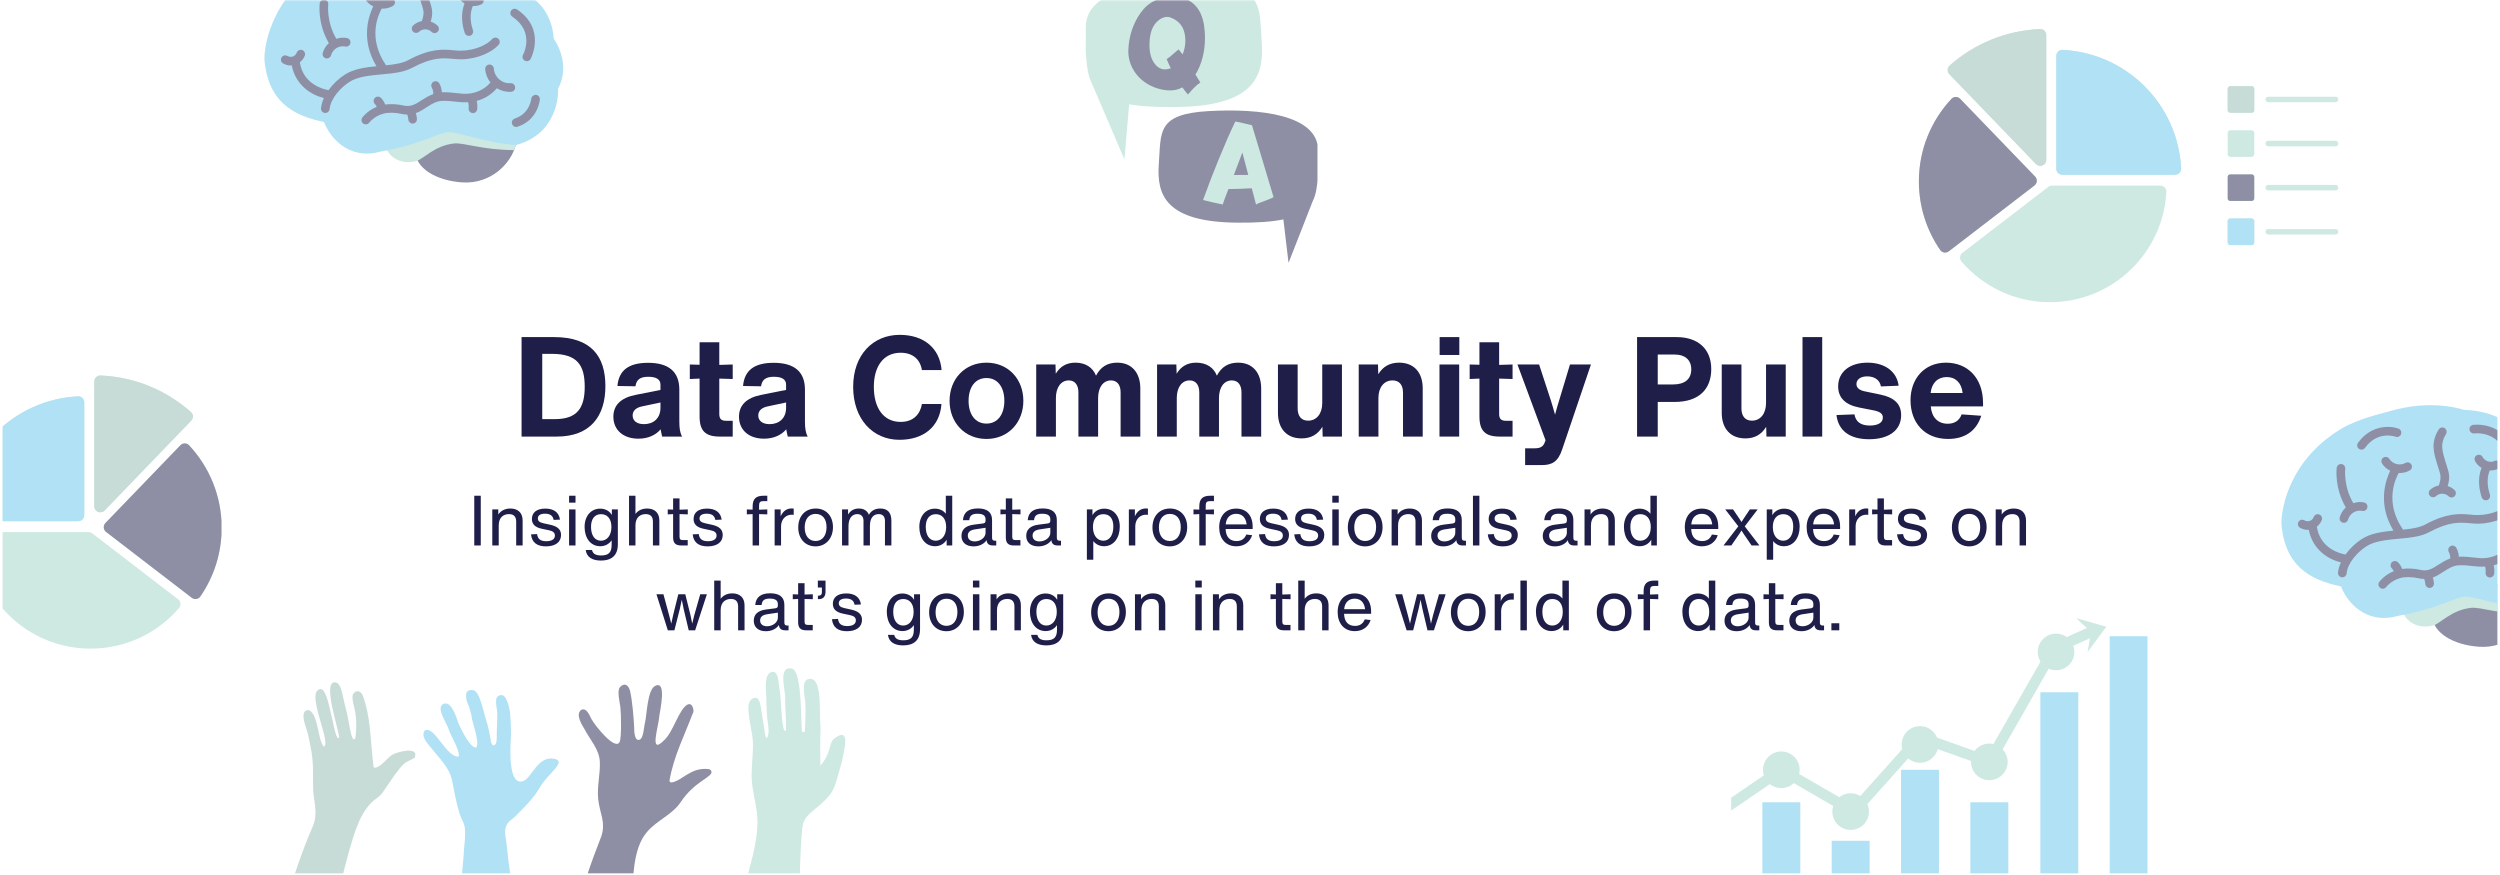 <?xml version="1.0" encoding="utf-8"?>
<svg xmlns="http://www.w3.org/2000/svg" xmlns:xlink="http://www.w3.org/1999/xlink" width="1000" zoomAndPan="magnify" viewBox="0 0 750 262.5" height="350" preserveAspectRatio="xMidYMid meet" version="1.0">
  <defs>
    <filter x="0%" y="0%" width="100%" height="100%" id="eb72266e79">
      <feColorMatrix values="0 0 0 0 1 0 0 0 0 1 0 0 0 0 1 0 0 0 1 0" color-interpolation-filters="sRGB"/>
    </filter>
    <g/>
    <mask id="5f69fd6ca5">
      <g filter="url(#eb72266e79)">
        <rect x="-75" width="900" fill="#000000" y="-26.25" height="315" fill-opacity="0.5"/>
      </g>
    </mask>
    <clipPath id="79197b1b83">
      <path clip-rule="nonzero" d="M 31 67 L 43 67 L 43 77 L 31 77 Z M 31 67"/>
    </clipPath>
    <clipPath id="815024017e">
      <path clip-rule="nonzero" d="M 10 55 L 23 55 L 23 77 L 10 77 Z M 10 55"/>
    </clipPath>
    <clipPath id="6d0c12a0f5">
      <path clip-rule="nonzero" d="M 52 45 L 64 45 L 64 77 L 52 77 Z M 52 45"/>
    </clipPath>
    <clipPath id="848b488773">
      <path clip-rule="nonzero" d="M 73 55 L 85 55 L 85 77 L 73 77 Z M 73 55"/>
    </clipPath>
    <clipPath id="b47d0059a6">
      <path clip-rule="nonzero" d="M 94 22 L 106 22 L 106 77 L 94 77 Z M 94 22"/>
    </clipPath>
    <clipPath id="f9d0a4855f">
      <path clip-rule="nonzero" d="M 114 5 L 126.254 5 L 126.254 77 L 114 77 Z M 114 5"/>
    </clipPath>
    <clipPath id="d12288a44d">
      <path clip-rule="nonzero" d="M 1.242 2 L 111 2 L 111 61 L 1.242 61 Z M 1.242 2"/>
    </clipPath>
    <clipPath id="9b407870c5">
      <path clip-rule="nonzero" d="M 104 0.441 L 114 0.441 L 114 11 L 104 11 Z M 104 0.441"/>
    </clipPath>
    <clipPath id="c64b4401c9">
      <rect x="0" width="127" y="0" height="77"/>
    </clipPath>
    <mask id="fe61fe015f">
      <g filter="url(#eb72266e79)">
        <rect x="-75" width="900" fill="#000000" y="-26.25" height="315" fill-opacity="0.5"/>
      </g>
    </mask>
    <clipPath id="6aef86ac26">
      <path clip-rule="nonzero" d="M 49 6 L 90 6 L 90 62 L 49 62 Z M 49 6"/>
    </clipPath>
    <clipPath id="6fdb14349d">
      <path clip-rule="nonzero" d="M 1 4 L 47 4 L 47 62 L 1 62 Z M 1 4"/>
    </clipPath>
    <clipPath id="36c2a25d7c">
      <path clip-rule="nonzero" d="M 89 5 L 136 5 L 136 62 L 89 62 Z M 89 5"/>
    </clipPath>
    <clipPath id="2eef85746f">
      <path clip-rule="nonzero" d="M 137 0.5 L 175.672 0.5 L 175.672 62 L 137 62 Z M 137 0.5"/>
    </clipPath>
    <clipPath id="126cdc99c7">
      <rect x="0" width="176" y="0" height="62"/>
    </clipPath>
    <mask id="e3ad11aad0">
      <g filter="url(#eb72266e79)">
        <rect x="-75" width="900" fill="#000000" y="-26.25" height="315" fill-opacity="0.5"/>
      </g>
    </mask>
    <clipPath id="00abd30f2d">
      <path clip-rule="nonzero" d="M 47 35 L 79 35 L 79 54.855 L 47 54.855 Z M 47 35"/>
    </clipPath>
    <clipPath id="acbce40c40">
      <path clip-rule="nonzero" d="M 2 0 L 92 0 L 92 47 L 2 47 Z M 2 0"/>
    </clipPath>
    <clipPath id="a3e6a4d9a0">
      <path clip-rule="nonzero" d="M 7 0 L 85 0 L 85 39 L 7 39 Z M 7 0"/>
    </clipPath>
    <clipPath id="87316a702c">
      <path clip-rule="nonzero" d="M 18 0 L 78 0 L 78 38 L 18 38 Z M 18 0"/>
    </clipPath>
    <clipPath id="4400bbdef0">
      <rect x="0" width="95" y="0" height="55"/>
    </clipPath>
    <mask id="7ac10df719">
      <g filter="url(#eb72266e79)">
        <rect x="-75" width="900" fill="#000000" y="-26.25" height="315" fill-opacity="0.5"/>
      </g>
    </mask>
    <clipPath id="644d07ab01">
      <path clip-rule="nonzero" d="M 0.664 0.625 L 126.426 0.625 L 126.426 82.785 L 0.664 82.785 Z M 0.664 0.625"/>
    </clipPath>
    <clipPath id="b20682aa21">
      <path clip-rule="nonzero" d="M 9 0.625 L 102 0.625 L 102 42 L 9 42 Z M 9 0.625"/>
    </clipPath>
    <clipPath id="4f0cc95900">
      <path clip-rule="nonzero" d="M 0.664 21 L 102 21 L 102 68 L 0.664 68 Z M 0.664 21"/>
    </clipPath>
    <clipPath id="137098c3f9">
      <rect x="0" width="127" y="0" height="83"/>
    </clipPath>
    <mask id="bad9ed0028">
      <g filter="url(#eb72266e79)">
        <rect x="-75" width="900" fill="#000000" y="-26.25" height="315" fill-opacity="0.5"/>
      </g>
    </mask>
    <clipPath id="0cacbcaa22">
      <path clip-rule="nonzero" d="M 22 33 L 70.242 33 L 70.242 78.695 L 22 78.695 Z M 22 33"/>
    </clipPath>
    <clipPath id="49877c63fa">
      <path clip-rule="nonzero" d="M 0.625 0 L 54 0 L 54 48 L 0.625 48 Z M 0.625 0"/>
    </clipPath>
    <clipPath id="95ee9f0e36">
      <path clip-rule="nonzero" d="M 13 0 L 37 0 L 37 29 L 13 29 Z M 13 0"/>
    </clipPath>
    <clipPath id="493d6db14f">
      <rect x="0" width="71" y="0" height="80"/>
    </clipPath>
    <clipPath id="fff6654893">
      <path clip-rule="nonzero" d="M 682 119 L 749.285 119 L 749.285 195 L 682 195 Z M 682 119"/>
    </clipPath>
    <mask id="7f6e0dac54">
      <g filter="url(#eb72266e79)">
        <rect x="-75" width="900" fill="#000000" y="-26.25" height="315" fill-opacity="0.5"/>
      </g>
    </mask>
    <clipPath id="d7329f6e5c">
      <path clip-rule="nonzero" d="M 47 56 L 67.285 56 L 67.285 75.27 L 47 75.27 Z M 47 56"/>
    </clipPath>
    <clipPath id="5af5579c73">
      <path clip-rule="nonzero" d="M 38 56 L 67.285 56 L 67.285 69 L 38 69 Z M 38 56"/>
    </clipPath>
    <clipPath id="858ca6752f">
      <path clip-rule="nonzero" d="M 2 2 L 67.285 2 L 67.285 67 L 2 67 Z M 2 2"/>
    </clipPath>
    <clipPath id="5d25969c7d">
      <path clip-rule="nonzero" d="M 7 8 L 67.285 8 L 67.285 59 L 7 59 Z M 7 8"/>
    </clipPath>
    <clipPath id="62fd816da6">
      <path clip-rule="nonzero" d="M 18 9 L 67.285 9 L 67.285 58 L 18 58 Z M 18 9"/>
    </clipPath>
    <clipPath id="1b9e50cf4f">
      <rect x="0" width="68" y="0" height="76"/>
    </clipPath>
    <clipPath id="b7b096d910">
      <path clip-rule="nonzero" d="M 0.715 112 L 67 112 L 67 195 L 0.715 195 Z M 0.715 112"/>
    </clipPath>
    <mask id="5a7707d1e5">
      <g filter="url(#eb72266e79)">
        <rect x="-75" width="900" fill="#000000" y="-26.25" height="315" fill-opacity="0.5"/>
      </g>
    </mask>
    <clipPath id="4b212e4f3c">
      <path clip-rule="nonzero" d="M 0.715 0.586 L 66.441 0.586 L 66.441 82.75 L 0.715 82.75 Z M 0.715 0.586"/>
    </clipPath>
    <clipPath id="b6ebf8d684">
      <path clip-rule="nonzero" d="M 0.715 0.586 L 58 0.586 L 58 42 L 0.715 42 Z M 0.715 0.586"/>
    </clipPath>
    <clipPath id="24623ddfa3">
      <path clip-rule="nonzero" d="M 0.715 21 L 66.441 21 L 66.441 68 L 0.715 68 Z M 0.715 21"/>
    </clipPath>
    <clipPath id="08e6816cd2">
      <path clip-rule="nonzero" d="M 0.715 6 L 26 6 L 26 66 L 0.715 66 Z M 0.715 6"/>
    </clipPath>
    <clipPath id="ca8627f762">
      <rect x="0" width="67" y="0" height="83"/>
    </clipPath>
  </defs>
  <g fill="#1e1e49" fill-opacity="1">
    <g transform="translate(153.745, 130.975)">
      <g>
        <path d="M 12.449 -29.848 L 2.727 -29.848 L 2.727 0 L 13.289 0 C 23.434 0 27.875 -6.203 27.875 -15.133 C 27.875 -24.062 23.645 -29.848 12.449 -29.848 Z M 8.93 -5.238 L 8.93 -24.816 L 11.863 -24.816 C 19.492 -24.816 21.672 -21.379 21.672 -14.922 C 21.672 -8.426 19.285 -5.238 12.703 -5.238 Z M 8.93 -5.238"/>
      </g>
    </g>
  </g>
  <g fill="#1e1e49" fill-opacity="1">
    <g transform="translate(182.963, 130.975)">
      <g>
        <path d="M 21.672 0 C 21.043 -1.09 20.836 -2.516 20.836 -4.527 L 20.836 -14.086 C 20.836 -19.41 17.691 -22.133 11.484 -22.133 C 5.66 -22.133 2.684 -19.91 2.266 -15.176 L 7.672 -15.09 C 7.965 -17.102 9.098 -17.941 11.527 -17.941 C 13.875 -17.941 15.176 -17.188 15.176 -15.594 L 15.176 -14 L 7.629 -12.492 C 3.27 -11.613 1.047 -9.391 1.047 -5.953 C 1.047 -2.012 3.98 0.629 8.551 0.629 C 11.402 0.629 13.75 -0.418 15.219 -2.18 C 15.344 -1.426 15.512 -0.754 15.68 0 Z M 10.23 -3.73 C 8.047 -3.73 6.832 -4.777 6.832 -6.328 C 6.832 -7.754 7.84 -8.676 9.641 -9.055 L 15.176 -10.23 L 15.176 -8.637 C 15.176 -5.449 13.039 -3.73 10.23 -3.73 Z M 10.23 -3.73"/>
      </g>
    </g>
  </g>
  <g fill="#1e1e49" fill-opacity="1">
    <g transform="translate(206.313, 130.975)">
      <g>
        <path d="M 13.5 -17.27 L 13.5 -21.629 L 9.473 -21.504 L 9.473 -28.297 L 3.562 -28.297 L 3.562 -21.547 L 0.629 -21.629 L 0.629 -17.27 L 3.562 -17.398 L 3.562 -6.078 C 3.562 -1.719 5.281 0 9.641 0 L 13.5 0 L 13.5 -4.738 L 11.527 -4.738 C 10.062 -4.738 9.473 -5.324 9.473 -6.793 L 9.473 -17.398 Z M 13.5 -17.27"/>
      </g>
    </g>
  </g>
  <g fill="#1e1e49" fill-opacity="1">
    <g transform="translate(220.649, 130.975)">
      <g>
        <path d="M 21.672 0 C 21.043 -1.09 20.836 -2.516 20.836 -4.527 L 20.836 -14.086 C 20.836 -19.41 17.691 -22.133 11.484 -22.133 C 5.66 -22.133 2.684 -19.91 2.266 -15.176 L 7.672 -15.09 C 7.965 -17.102 9.098 -17.941 11.527 -17.941 C 13.875 -17.941 15.176 -17.188 15.176 -15.594 L 15.176 -14 L 7.629 -12.492 C 3.27 -11.613 1.047 -9.391 1.047 -5.953 C 1.047 -2.012 3.98 0.629 8.551 0.629 C 11.402 0.629 13.75 -0.418 15.219 -2.18 C 15.344 -1.426 15.512 -0.754 15.68 0 Z M 10.23 -3.73 C 8.047 -3.73 6.832 -4.777 6.832 -6.328 C 6.832 -7.754 7.84 -8.676 9.641 -9.055 L 15.176 -10.23 L 15.176 -8.637 C 15.176 -5.449 13.039 -3.73 10.23 -3.73 Z M 10.23 -3.73"/>
      </g>
    </g>
    <g transform="translate(243.999, 130.975)">
      <g/>
    </g>
    <g transform="translate(254.479, 130.975)">
      <g>
        <path d="M 15.344 0.965 C 22.594 0.965 27.457 -2.934 27.961 -9.766 L 22.094 -9.766 C 21.629 -6.918 19.703 -4.402 15.719 -4.402 C 10.523 -4.402 7.672 -8.637 7.672 -14.922 C 7.672 -21.004 10.523 -25.152 15.719 -25.152 C 19.41 -25.152 21.59 -23.098 22.094 -19.953 L 28.004 -19.953 C 27.457 -26.492 22.723 -30.52 15.426 -30.52 C 7.461 -30.52 1.469 -24.566 1.469 -14.922 C 1.469 -5.238 7.379 0.965 15.344 0.965 Z M 15.344 0.965"/>
      </g>
    </g>
    <g transform="translate(283.53, 130.975)">
      <g>
        <path d="M 12.41 0.711 C 18.906 0.711 23.477 -4.191 23.477 -10.73 C 23.477 -17.27 18.906 -22.176 12.41 -22.176 C 5.91 -22.176 1.34 -17.27 1.34 -10.73 C 1.34 -4.191 5.91 0.711 12.41 0.711 Z M 12.41 -3.898 C 9.098 -3.898 7.043 -6.582 7.043 -10.73 C 7.043 -14.883 9.098 -17.566 12.41 -17.566 C 15.719 -17.566 17.773 -14.883 17.773 -10.73 C 17.773 -6.582 15.719 -3.898 12.41 -3.898 Z M 12.41 -3.898"/>
      </g>
    </g>
  </g>
  <g fill="#1e1e49" fill-opacity="1">
    <g transform="translate(308.346, 130.975)">
      <g>
        <path d="M 26.828 -22.176 C 23.895 -22.176 21.84 -20.918 20.457 -18.277 C 19.492 -20.707 17.355 -22.176 14.254 -22.176 C 11.652 -22.176 9.727 -21.086 8.383 -18.863 L 8.301 -21.629 L 2.516 -21.629 L 2.516 0 L 8.426 0 L 8.426 -11.57 C 8.426 -14.797 9.977 -16.852 12.281 -16.852 C 14.336 -16.852 15.176 -15.219 15.176 -13.289 L 15.176 0 L 21.086 0 L 21.086 -11.57 C 21.086 -14.797 22.637 -16.852 24.941 -16.852 C 26.996 -16.852 27.836 -15.219 27.836 -13.289 L 27.836 0 L 33.746 0 L 33.746 -14.461 C 33.746 -18.988 31.312 -22.176 26.828 -22.176 Z M 26.828 -22.176"/>
      </g>
    </g>
    <g transform="translate(344.607, 130.975)">
      <g>
        <path d="M 26.828 -22.176 C 23.895 -22.176 21.84 -20.918 20.457 -18.277 C 19.492 -20.707 17.355 -22.176 14.254 -22.176 C 11.652 -22.176 9.727 -21.086 8.383 -18.863 L 8.301 -21.629 L 2.516 -21.629 L 2.516 0 L 8.426 0 L 8.426 -11.57 C 8.426 -14.797 9.977 -16.852 12.281 -16.852 C 14.336 -16.852 15.176 -15.219 15.176 -13.289 L 15.176 0 L 21.086 0 L 21.086 -11.57 C 21.086 -14.797 22.637 -16.852 24.941 -16.852 C 26.996 -16.852 27.836 -15.219 27.836 -13.289 L 27.836 0 L 33.746 0 L 33.746 -14.461 C 33.746 -18.988 31.312 -22.176 26.828 -22.176 Z M 26.828 -22.176"/>
      </g>
    </g>
  </g>
  <g fill="#1e1e49" fill-opacity="1">
    <g transform="translate(380.868, 130.975)">
      <g>
        <path d="M 15.805 -10.062 C 15.805 -6.832 14.086 -4.777 11.57 -4.777 C 9.473 -4.777 8.426 -6.203 8.426 -8.469 L 8.426 -21.629 L 2.516 -21.629 L 2.516 -7.125 C 2.516 -2.43 5.113 0.547 9.602 0.547 C 12.367 0.547 14.422 -0.586 15.848 -2.934 L 15.93 0 L 21.715 0 L 21.715 -21.629 L 15.805 -21.629 Z M 15.805 -10.062"/>
      </g>
    </g>
  </g>
  <g fill="#1e1e49" fill-opacity="1">
    <g transform="translate(405.098, 130.975)">
      <g>
        <path d="M 14.629 -22.176 C 11.863 -22.176 9.809 -21.043 8.383 -18.695 L 8.301 -21.629 L 2.516 -21.629 L 2.516 0 L 8.426 0 L 8.426 -11.57 C 8.426 -14.797 10.145 -16.852 12.66 -16.852 C 14.758 -16.852 15.805 -15.426 15.805 -13.164 L 15.805 0 L 21.715 0 L 21.715 -14.504 C 21.715 -19.199 19.117 -22.176 14.629 -22.176 Z M 14.629 -22.176"/>
      </g>
    </g>
  </g>
  <g fill="#1e1e49" fill-opacity="1">
    <g transform="translate(429.328, 130.975)">
      <g>
        <path d="M 8.469 -24.48 L 8.469 -29.848 L 2.559 -29.848 L 2.559 -24.48 Z M 8.426 0 L 8.426 -21.629 L 2.516 -21.629 L 2.516 0 Z M 8.426 0"/>
      </g>
    </g>
  </g>
  <g fill="#1e1e49" fill-opacity="1">
    <g transform="translate(440.269, 130.975)">
      <g>
        <path d="M 13.5 -17.27 L 13.5 -21.629 L 9.473 -21.504 L 9.473 -28.297 L 3.562 -28.297 L 3.562 -21.547 L 0.629 -21.629 L 0.629 -17.27 L 3.562 -17.398 L 3.562 -6.078 C 3.562 -1.719 5.281 0 9.641 0 L 13.5 0 L 13.5 -4.738 L 11.527 -4.738 C 10.062 -4.738 9.473 -5.324 9.473 -6.793 L 9.473 -17.398 Z M 13.5 -17.27"/>
      </g>
    </g>
  </g>
  <g fill="#1e1e49" fill-opacity="1">
    <g transform="translate(454.606, 130.975)">
      <g>
        <path d="M 13.164 -10.941 C 12.785 -9.684 12.324 -8.176 11.906 -6.582 C 11.445 -8.176 11.023 -9.727 10.605 -10.984 L 7.125 -21.629 L 0.629 -21.629 L 9.055 1.09 L 8.844 1.676 C 8.383 2.977 7.547 3.52 5.785 3.52 L 2.934 3.52 L 2.934 8.551 L 7.883 8.551 C 10.941 8.551 12.785 7.629 14.043 3.855 L 22.68 -21.629 L 16.391 -21.629 Z M 13.164 -10.941"/>
      </g>
    </g>
  </g>
  <g fill="#1e1e49" fill-opacity="1">
    <g transform="translate(477.913, 130.975)">
      <g/>
    </g>
    <g transform="translate(488.393, 130.975)">
      <g>
        <path d="M 14.59 -29.848 L 2.727 -29.848 L 2.727 0 L 8.93 0 L 8.93 -10.395 L 14.043 -10.395 C 21.211 -10.395 24.984 -14.168 24.984 -20.246 C 24.984 -26.242 21.043 -29.848 14.59 -29.848 Z M 8.93 -15.637 L 8.93 -24.605 L 14.129 -24.605 C 16.977 -24.605 18.988 -23.098 18.988 -20.164 C 18.988 -17.312 17.145 -15.637 13.5 -15.637 Z M 8.93 -15.637"/>
      </g>
    </g>
  </g>
  <g fill="#1e1e49" fill-opacity="1">
    <g transform="translate(514.007, 130.975)">
      <g>
        <path d="M 15.805 -10.062 C 15.805 -6.832 14.086 -4.777 11.57 -4.777 C 9.473 -4.777 8.426 -6.203 8.426 -8.469 L 8.426 -21.629 L 2.516 -21.629 L 2.516 -7.125 C 2.516 -2.43 5.113 0.547 9.602 0.547 C 12.367 0.547 14.422 -0.586 15.848 -2.934 L 15.93 0 L 21.715 0 L 21.715 -21.629 L 15.805 -21.629 Z M 15.805 -10.062"/>
      </g>
    </g>
  </g>
  <g fill="#1e1e49" fill-opacity="1">
    <g transform="translate(538.236, 130.975)">
      <g>
        <path d="M 8.426 0 L 8.426 -29.848 L 2.516 -29.848 L 2.516 0 Z M 8.426 0"/>
      </g>
    </g>
  </g>
  <g fill="#1e1e49" fill-opacity="1">
    <g transform="translate(549.178, 130.975)">
      <g>
        <path d="M 11.57 0.797 C 17.398 0.797 21.168 -1.844 21.168 -6.414 C 21.168 -9.766 19.156 -11.738 14.84 -12.617 L 10.188 -13.582 C 8.637 -13.918 7.754 -14.629 7.754 -15.762 C 7.754 -17.145 9.012 -18.066 10.984 -18.066 C 13.203 -18.066 14.797 -16.938 15.09 -15.051 L 20.414 -15.258 C 19.871 -19.492 16.309 -22.176 11.066 -22.176 C 5.742 -22.176 2.266 -19.41 2.266 -15.051 C 2.266 -11.738 4.316 -9.559 8.551 -8.719 L 12.828 -7.883 C 14.797 -7.504 15.68 -6.875 15.68 -5.699 C 15.68 -4.066 14 -3.312 11.781 -3.312 C 8.973 -3.312 7.504 -4.527 7.168 -6.664 L 1.762 -6.457 C 2.305 -1.844 5.66 0.797 11.57 0.797 Z M 11.57 0.797"/>
      </g>
    </g>
  </g>
  <g fill="#1e1e49" fill-opacity="1">
    <g transform="translate(571.814, 130.975)">
      <g>
        <path d="M 23.098 -10.062 C 23.098 -17.648 18.402 -22.176 11.988 -22.176 C 5.367 -22.176 1.34 -17.23 1.34 -10.898 C 1.34 -4.277 5.449 0.711 12.617 0.711 C 17.48 0.711 21.086 -1.551 22.555 -6.246 L 16.684 -6.664 C 15.973 -4.777 14.547 -3.855 12.492 -3.855 C 9.559 -3.855 7.672 -5.785 7.418 -9.055 L 23.098 -9.055 Z M 12.199 -17.859 C 14.883 -17.859 16.641 -16.098 16.977 -13.078 L 7.379 -13.078 C 7.672 -16.055 9.516 -17.859 12.199 -17.859 Z M 12.199 -17.859"/>
      </g>
    </g>
  </g>
  <g fill="#1e1e49" fill-opacity="1">
    <g transform="translate(140.5, 163.642)">
      <g>
        <path d="M 3.73 0 L 3.73 -14.922 L 1.781 -14.922 L 1.781 0 Z M 3.73 0"/>
      </g>
    </g>
  </g>
  <g fill="#1e1e49" fill-opacity="1">
    <g transform="translate(146.013, 163.642)">
      <g>
        <path d="M 7.105 -11.086 C 5.512 -11.086 4.215 -10.438 3.48 -9.285 L 3.48 -10.816 L 1.676 -10.816 L 1.676 0 L 3.605 0 L 3.605 -6.016 C 3.605 -8.594 5.199 -9.41 6.688 -9.41 C 8.152 -9.41 8.844 -8.613 8.844 -7.125 L 8.844 0 L 10.773 0 L 10.773 -7.504 C 10.773 -9.789 9.371 -11.086 7.105 -11.086 Z M 7.105 -11.086"/>
      </g>
    </g>
  </g>
  <g fill="#1e1e49" fill-opacity="1">
    <g transform="translate(158.463, 163.642)">
      <g>
        <path d="M 5.324 0.273 C 8.176 0.273 9.852 -1.027 9.852 -3.145 C 9.852 -4.715 8.906 -5.699 6.664 -6.203 L 4.57 -6.664 C 3.289 -6.938 2.891 -7.418 2.891 -8.113 C 2.891 -9.074 3.711 -9.535 5.074 -9.535 C 6.602 -9.535 7.418 -8.906 7.629 -7.672 L 9.535 -7.754 C 9.223 -10.02 7.547 -11.066 5.137 -11.066 C 2.473 -11.066 1.109 -9.832 1.109 -7.945 C 1.109 -6.414 2.012 -5.449 4.109 -5.008 L 6.289 -4.547 C 7.418 -4.316 8.008 -3.836 8.008 -2.977 C 8.008 -1.949 7.168 -1.277 5.406 -1.277 C 3.75 -1.277 2.852 -1.906 2.66 -3.418 L 0.84 -3.332 C 1.09 -0.922 2.621 0.273 5.324 0.273 Z M 5.324 0.273"/>
      </g>
    </g>
  </g>
  <g fill="#1e1e49" fill-opacity="1">
    <g transform="translate(169.048, 163.642)">
      <g>
        <path d="M 3.605 -12.848 L 3.605 -14.922 L 1.676 -14.922 L 1.676 -12.848 Z M 3.605 0 L 3.605 -10.816 L 1.676 -10.816 L 1.676 0 Z M 3.605 0"/>
      </g>
    </g>
  </g>
  <g fill="#1e1e49" fill-opacity="1">
    <g transform="translate(174.33, 163.642)">
      <g>
        <path d="M 9.223 -9.137 C 8.574 -10.312 7.293 -11.047 5.723 -11.047 C 2.977 -11.047 1.047 -8.844 1.047 -5.574 C 1.047 -2.223 2.828 0.23 5.766 0.23 C 7.273 0.23 8.488 -0.523 9.16 -1.57 L 9.16 -0.168 C 9.16 2.098 8.238 2.996 6.016 2.996 C 4.484 2.996 3.562 2.578 3.27 1.363 L 1.383 1.363 C 1.676 3.562 3.438 4.527 5.953 4.527 C 9.012 4.527 11.023 3.125 11.023 -0.355 L 11.023 -10.816 L 9.223 -10.816 Z M 5.953 -1.426 C 4.086 -1.426 2.977 -3.059 2.977 -5.574 C 2.977 -8.047 4.129 -9.391 5.996 -9.391 C 7.797 -9.391 9.098 -8.09 9.098 -5.535 C 9.098 -2.977 7.754 -1.426 5.953 -1.426 Z M 5.953 -1.426"/>
      </g>
    </g>
  </g>
  <g fill="#1e1e49" fill-opacity="1">
    <g transform="translate(187.032, 163.642)">
      <g>
        <path d="M 7.105 -11.086 C 5.598 -11.086 4.359 -10.5 3.605 -9.453 L 3.605 -14.922 L 1.676 -14.922 L 1.676 0 L 3.605 0 L 3.605 -6.016 C 3.605 -8.594 5.199 -9.41 6.688 -9.41 C 8.152 -9.41 8.844 -8.613 8.844 -7.125 L 8.844 0 L 10.773 0 L 10.773 -7.504 C 10.773 -9.789 9.371 -11.086 7.105 -11.086 Z M 7.105 -11.086"/>
      </g>
    </g>
  </g>
  <g fill="#1e1e49" fill-opacity="1">
    <g transform="translate(199.482, 163.642)">
      <g>
        <path d="M 6.855 -9.328 L 6.855 -10.816 L 4.379 -10.73 L 4.379 -14.129 L 2.453 -14.129 L 2.453 -10.754 L 0.84 -10.816 L 0.84 -9.328 L 2.453 -9.41 L 2.453 -2.41 C 2.453 -0.734 3.188 0 4.863 0 L 6.832 0 L 6.832 -1.613 L 5.43 -1.613 C 4.633 -1.613 4.379 -1.867 4.379 -2.66 L 4.379 -9.41 Z M 6.855 -9.328"/>
      </g>
    </g>
  </g>
  <g fill="#1e1e49" fill-opacity="1">
    <g transform="translate(206.965, 163.642)">
      <g>
        <path d="M 5.324 0.273 C 8.176 0.273 9.852 -1.027 9.852 -3.145 C 9.852 -4.715 8.906 -5.699 6.664 -6.203 L 4.57 -6.664 C 3.289 -6.938 2.891 -7.418 2.891 -8.113 C 2.891 -9.074 3.711 -9.535 5.074 -9.535 C 6.602 -9.535 7.418 -8.906 7.629 -7.672 L 9.535 -7.754 C 9.223 -10.02 7.547 -11.066 5.137 -11.066 C 2.473 -11.066 1.109 -9.832 1.109 -7.945 C 1.109 -6.414 2.012 -5.449 4.109 -5.008 L 6.289 -4.547 C 7.418 -4.316 8.008 -3.836 8.008 -2.977 C 8.008 -1.949 7.168 -1.277 5.406 -1.277 C 3.75 -1.277 2.852 -1.906 2.66 -3.418 L 0.84 -3.332 C 1.09 -0.922 2.621 0.273 5.324 0.273 Z M 5.324 0.273"/>
      </g>
    </g>
  </g>
  <g fill="#1e1e49" fill-opacity="1">
    <g transform="translate(217.55, 163.642)">
      <g/>
    </g>
  </g>
  <g fill="#1e1e49" fill-opacity="1">
    <g transform="translate(223.209, 163.642)">
      <g>
        <path d="M 6.98 -13.309 L 6.98 -14.922 L 5.828 -14.922 C 3.562 -14.922 2.578 -13.938 2.578 -11.676 L 2.578 -10.754 L 0.84 -10.816 L 0.84 -9.328 L 2.578 -9.41 L 2.578 0 L 4.508 0 L 4.508 -9.41 L 6.98 -9.328 L 6.98 -10.816 L 4.508 -10.73 L 4.508 -11.945 C 4.508 -12.973 4.84 -13.309 5.867 -13.309 Z M 6.98 -13.309"/>
      </g>
    </g>
  </g>
  <g fill="#1e1e49" fill-opacity="1">
    <g transform="translate(230.713, 163.642)">
      <g>
        <path d="M 6.812 -11.109 C 5.176 -11.109 4.129 -10.188 3.48 -8.742 L 3.48 -10.816 L 1.676 -10.816 L 1.676 0 L 3.605 0 L 3.605 -5.91 C 3.688 -8.113 5.281 -9.223 6.707 -9.223 C 6.895 -9.223 7.105 -9.223 7.398 -9.203 L 7.398 -11.066 C 7.211 -11.086 7.023 -11.109 6.812 -11.109 Z M 6.812 -11.109"/>
      </g>
    </g>
  </g>
  <g fill="#1e1e49" fill-opacity="1">
    <g transform="translate(238.426, 163.642)">
      <g>
        <path d="M 6.246 0.273 C 9.285 0.273 11.465 -2.098 11.465 -5.492 C 11.465 -8.93 9.328 -11.086 6.309 -11.086 C 3.207 -11.086 1.047 -8.887 1.047 -5.406 C 1.047 -2.012 3.145 0.273 6.246 0.273 Z M 6.246 -1.34 C 4.215 -1.34 2.977 -2.957 2.977 -5.406 C 2.977 -7.859 4.191 -9.473 6.246 -9.473 C 8.344 -9.473 9.535 -7.945 9.535 -5.492 C 9.535 -3.039 8.344 -1.34 6.246 -1.34 Z M 6.246 -1.34"/>
      </g>
    </g>
  </g>
  <g fill="#1e1e49" fill-opacity="1">
    <g transform="translate(250.939, 163.642)">
      <g>
        <path d="M 13.164 -11.086 C 11.59 -11.086 10.438 -10.461 9.727 -9.203 C 9.242 -10.438 8.195 -11.086 6.727 -11.086 C 5.238 -11.086 4.191 -10.438 3.48 -9.285 L 3.48 -10.816 L 1.676 -10.816 L 1.676 0 L 3.605 0 L 3.605 -5.766 C 3.605 -8.551 4.988 -9.41 6.246 -9.41 C 7.441 -9.41 8.113 -8.656 8.113 -7.398 L 8.113 0 L 10.039 0 L 10.039 -5.867 C 10.039 -8.656 11.422 -9.41 12.68 -9.41 C 13.875 -9.41 14.547 -8.656 14.547 -7.398 L 14.547 0 L 16.477 0 L 16.477 -7.418 C 16.477 -9.934 15.281 -11.086 13.164 -11.086 Z M 13.164 -11.086"/>
      </g>
    </g>
  </g>
  <g fill="#1e1e49" fill-opacity="1">
    <g transform="translate(269.091, 163.642)">
      <g/>
    </g>
  </g>
  <g fill="#1e1e49" fill-opacity="1">
    <g transform="translate(274.75, 163.642)">
      <g>
        <path d="M 8.992 -9.516 C 8.301 -10.461 7.125 -11.047 5.723 -11.047 C 2.977 -11.047 1.047 -8.844 1.047 -5.574 C 1.047 -2.223 2.828 0.23 5.766 0.23 C 7.336 0.23 8.594 -0.586 9.242 -1.719 L 9.242 0 L 10.922 0 L 10.922 -14.922 L 8.992 -14.922 Z M 5.953 -1.426 C 4.086 -1.426 2.977 -3.059 2.977 -5.574 C 2.977 -8.047 4.129 -9.391 5.996 -9.391 C 7.797 -9.391 9.098 -8.09 9.098 -5.535 C 9.098 -2.977 7.754 -1.426 5.953 -1.426 Z M 5.953 -1.426"/>
      </g>
    </g>
  </g>
  <g fill="#1e1e49" fill-opacity="1">
    <g transform="translate(287.347, 163.642)">
      <g>
        <path d="M 11.215 -1.426 C 10.5 -1.426 10.27 -1.656 10.27 -2.367 L 10.27 -7.652 C 10.27 -10.02 8.719 -11.109 6.035 -11.109 C 3.25 -11.109 1.719 -9.977 1.531 -7.586 L 3.438 -7.586 C 3.562 -9.035 4.34 -9.516 5.891 -9.516 C 7.566 -9.516 8.32 -8.973 8.32 -7.84 L 8.32 -7.418 C 8.32 -6.918 8.07 -6.664 7.547 -6.602 L 4.777 -6.246 C 2.16 -5.91 1.09 -4.652 1.09 -2.871 C 1.09 -0.879 2.516 0.273 4.715 0.273 C 6.559 0.273 7.945 -0.547 8.637 -1.594 C 8.719 -0.523 9.348 0 10.5 0 L 11.527 0 L 11.527 -1.426 Z M 5.074 -1.215 C 3.816 -1.215 2.996 -1.844 2.996 -2.957 C 2.996 -3.918 3.586 -4.59 5.094 -4.82 L 8.32 -5.305 L 8.32 -3.793 C 8.32 -2.41 6.812 -1.215 5.074 -1.215 Z M 5.074 -1.215"/>
      </g>
    </g>
  </g>
  <g fill="#1e1e49" fill-opacity="1">
    <g transform="translate(299.294, 163.642)">
      <g>
        <path d="M 6.855 -9.328 L 6.855 -10.816 L 4.379 -10.73 L 4.379 -14.129 L 2.453 -14.129 L 2.453 -10.754 L 0.84 -10.816 L 0.84 -9.328 L 2.453 -9.41 L 2.453 -2.41 C 2.453 -0.734 3.188 0 4.863 0 L 6.832 0 L 6.832 -1.613 L 5.43 -1.613 C 4.633 -1.613 4.379 -1.867 4.379 -2.66 L 4.379 -9.41 Z M 6.855 -9.328"/>
      </g>
    </g>
  </g>
  <g fill="#1e1e49" fill-opacity="1">
    <g transform="translate(306.777, 163.642)">
      <g>
        <path d="M 11.215 -1.426 C 10.5 -1.426 10.27 -1.656 10.27 -2.367 L 10.27 -7.652 C 10.27 -10.02 8.719 -11.109 6.035 -11.109 C 3.25 -11.109 1.719 -9.977 1.531 -7.586 L 3.438 -7.586 C 3.562 -9.035 4.34 -9.516 5.891 -9.516 C 7.566 -9.516 8.32 -8.973 8.32 -7.84 L 8.32 -7.418 C 8.32 -6.918 8.07 -6.664 7.547 -6.602 L 4.777 -6.246 C 2.16 -5.91 1.09 -4.652 1.09 -2.871 C 1.09 -0.879 2.516 0.273 4.715 0.273 C 6.559 0.273 7.945 -0.547 8.637 -1.594 C 8.719 -0.523 9.348 0 10.5 0 L 11.527 0 L 11.527 -1.426 Z M 5.074 -1.215 C 3.816 -1.215 2.996 -1.844 2.996 -2.957 C 2.996 -3.918 3.586 -4.59 5.094 -4.82 L 8.32 -5.305 L 8.32 -3.793 C 8.32 -2.41 6.812 -1.215 5.074 -1.215 Z M 5.074 -1.215"/>
      </g>
    </g>
  </g>
  <g fill="#1e1e49" fill-opacity="1">
    <g transform="translate(318.724, 163.642)">
      <g/>
    </g>
  </g>
  <g fill="#1e1e49" fill-opacity="1">
    <g transform="translate(324.384, 163.642)">
      <g>
        <path d="M 6.895 -11.047 C 5.305 -11.047 3.98 -10.27 3.355 -9.074 L 3.355 -10.816 L 1.676 -10.816 L 1.676 4.277 L 3.605 4.277 L 3.605 -1.32 C 4.297 -0.398 5.43 0.23 6.812 0.23 C 9.746 0.23 11.551 -2.305 11.551 -5.66 C 11.551 -8.93 9.641 -11.047 6.895 -11.047 Z M 6.625 -1.426 C 4.82 -1.426 3.5 -2.977 3.5 -5.535 C 3.5 -8.09 4.82 -9.391 6.625 -9.391 C 8.488 -9.391 9.621 -8.133 9.621 -5.66 C 9.621 -3.145 8.488 -1.426 6.625 -1.426 Z M 6.625 -1.426"/>
      </g>
    </g>
  </g>
  <g fill="#1e1e49" fill-opacity="1">
    <g transform="translate(336.981, 163.642)">
      <g>
        <path d="M 6.812 -11.109 C 5.176 -11.109 4.129 -10.188 3.48 -8.742 L 3.48 -10.816 L 1.676 -10.816 L 1.676 0 L 3.605 0 L 3.605 -5.91 C 3.688 -8.113 5.281 -9.223 6.707 -9.223 C 6.895 -9.223 7.105 -9.223 7.398 -9.203 L 7.398 -11.066 C 7.211 -11.086 7.023 -11.109 6.812 -11.109 Z M 6.812 -11.109"/>
      </g>
    </g>
  </g>
  <g fill="#1e1e49" fill-opacity="1">
    <g transform="translate(344.694, 163.642)">
      <g>
        <path d="M 6.246 0.273 C 9.285 0.273 11.465 -2.098 11.465 -5.492 C 11.465 -8.93 9.328 -11.086 6.309 -11.086 C 3.207 -11.086 1.047 -8.887 1.047 -5.406 C 1.047 -2.012 3.145 0.273 6.246 0.273 Z M 6.246 -1.34 C 4.215 -1.34 2.977 -2.957 2.977 -5.406 C 2.977 -7.859 4.191 -9.473 6.246 -9.473 C 8.344 -9.473 9.535 -7.945 9.535 -5.492 C 9.535 -3.039 8.344 -1.34 6.246 -1.34 Z M 6.246 -1.34"/>
      </g>
    </g>
  </g>
  <g fill="#1e1e49" fill-opacity="1">
    <g transform="translate(357.207, 163.642)">
      <g>
        <path d="M 6.98 -13.309 L 6.98 -14.922 L 5.828 -14.922 C 3.562 -14.922 2.578 -13.938 2.578 -11.676 L 2.578 -10.754 L 0.84 -10.816 L 0.84 -9.328 L 2.578 -9.41 L 2.578 0 L 4.508 0 L 4.508 -9.41 L 6.98 -9.328 L 6.98 -10.816 L 4.508 -10.73 L 4.508 -11.945 C 4.508 -12.973 4.84 -13.309 5.867 -13.309 Z M 6.98 -13.309"/>
      </g>
    </g>
  </g>
  <g fill="#1e1e49" fill-opacity="1">
    <g transform="translate(364.711, 163.642)">
      <g>
        <path d="M 11.086 -5.66 C 11.086 -9.035 9.18 -11.066 6.141 -11.066 C 2.914 -11.066 1.047 -8.762 1.047 -5.449 C 1.047 -2.117 2.957 0.25 6.184 0.25 C 8.488 0.25 10.25 -0.965 10.941 -3.082 L 9.18 -3.289 C 8.676 -2.031 7.754 -1.32 6.246 -1.32 C 4.297 -1.32 3.039 -2.516 2.977 -4.945 L 11.086 -4.945 Z M 6.164 -9.496 C 7.922 -9.496 9.035 -8.383 9.285 -6.328 L 2.996 -6.328 C 3.188 -8.445 4.445 -9.496 6.164 -9.496 Z M 6.164 -9.496"/>
      </g>
    </g>
  </g>
  <g fill="#1e1e49" fill-opacity="1">
    <g transform="translate(376.847, 163.642)">
      <g>
        <path d="M 5.324 0.273 C 8.176 0.273 9.852 -1.027 9.852 -3.145 C 9.852 -4.715 8.906 -5.699 6.664 -6.203 L 4.57 -6.664 C 3.289 -6.938 2.891 -7.418 2.891 -8.113 C 2.891 -9.074 3.711 -9.535 5.074 -9.535 C 6.602 -9.535 7.418 -8.906 7.629 -7.672 L 9.535 -7.754 C 9.223 -10.02 7.547 -11.066 5.137 -11.066 C 2.473 -11.066 1.109 -9.832 1.109 -7.945 C 1.109 -6.414 2.012 -5.449 4.109 -5.008 L 6.289 -4.547 C 7.418 -4.316 8.008 -3.836 8.008 -2.977 C 8.008 -1.949 7.168 -1.277 5.406 -1.277 C 3.75 -1.277 2.852 -1.906 2.66 -3.418 L 0.84 -3.332 C 1.09 -0.922 2.621 0.273 5.324 0.273 Z M 5.324 0.273"/>
      </g>
    </g>
  </g>
  <g fill="#1e1e49" fill-opacity="1">
    <g transform="translate(387.432, 163.642)">
      <g>
        <path d="M 5.324 0.273 C 8.176 0.273 9.852 -1.027 9.852 -3.145 C 9.852 -4.715 8.906 -5.699 6.664 -6.203 L 4.57 -6.664 C 3.289 -6.938 2.891 -7.418 2.891 -8.113 C 2.891 -9.074 3.711 -9.535 5.074 -9.535 C 6.602 -9.535 7.418 -8.906 7.629 -7.672 L 9.535 -7.754 C 9.223 -10.02 7.547 -11.066 5.137 -11.066 C 2.473 -11.066 1.109 -9.832 1.109 -7.945 C 1.109 -6.414 2.012 -5.449 4.109 -5.008 L 6.289 -4.547 C 7.418 -4.316 8.008 -3.836 8.008 -2.977 C 8.008 -1.949 7.168 -1.277 5.406 -1.277 C 3.75 -1.277 2.852 -1.906 2.66 -3.418 L 0.84 -3.332 C 1.09 -0.922 2.621 0.273 5.324 0.273 Z M 5.324 0.273"/>
      </g>
    </g>
  </g>
  <g fill="#1e1e49" fill-opacity="1">
    <g transform="translate(398.017, 163.642)">
      <g>
        <path d="M 3.605 -12.848 L 3.605 -14.922 L 1.676 -14.922 L 1.676 -12.848 Z M 3.605 0 L 3.605 -10.816 L 1.676 -10.816 L 1.676 0 Z M 3.605 0"/>
      </g>
    </g>
  </g>
  <g fill="#1e1e49" fill-opacity="1">
    <g transform="translate(403.299, 163.642)">
      <g>
        <path d="M 6.246 0.273 C 9.285 0.273 11.465 -2.098 11.465 -5.492 C 11.465 -8.93 9.328 -11.086 6.309 -11.086 C 3.207 -11.086 1.047 -8.887 1.047 -5.406 C 1.047 -2.012 3.145 0.273 6.246 0.273 Z M 6.246 -1.34 C 4.215 -1.34 2.977 -2.957 2.977 -5.406 C 2.977 -7.859 4.191 -9.473 6.246 -9.473 C 8.344 -9.473 9.535 -7.945 9.535 -5.492 C 9.535 -3.039 8.344 -1.34 6.246 -1.34 Z M 6.246 -1.34"/>
      </g>
    </g>
  </g>
  <g fill="#1e1e49" fill-opacity="1">
    <g transform="translate(415.812, 163.642)">
      <g>
        <path d="M 7.105 -11.086 C 5.512 -11.086 4.215 -10.438 3.48 -9.285 L 3.48 -10.816 L 1.676 -10.816 L 1.676 0 L 3.605 0 L 3.605 -6.016 C 3.605 -8.594 5.199 -9.41 6.688 -9.41 C 8.152 -9.41 8.844 -8.613 8.844 -7.125 L 8.844 0 L 10.773 0 L 10.773 -7.504 C 10.773 -9.789 9.371 -11.086 7.105 -11.086 Z M 7.105 -11.086"/>
      </g>
    </g>
  </g>
  <g fill="#1e1e49" fill-opacity="1">
    <g transform="translate(428.262, 163.642)">
      <g>
        <path d="M 11.215 -1.426 C 10.5 -1.426 10.27 -1.656 10.27 -2.367 L 10.27 -7.652 C 10.27 -10.02 8.719 -11.109 6.035 -11.109 C 3.25 -11.109 1.719 -9.977 1.531 -7.586 L 3.438 -7.586 C 3.562 -9.035 4.34 -9.516 5.891 -9.516 C 7.566 -9.516 8.32 -8.973 8.32 -7.84 L 8.32 -7.418 C 8.32 -6.918 8.07 -6.664 7.547 -6.602 L 4.777 -6.246 C 2.16 -5.91 1.09 -4.652 1.09 -2.871 C 1.09 -0.879 2.516 0.273 4.715 0.273 C 6.559 0.273 7.945 -0.547 8.637 -1.594 C 8.719 -0.523 9.348 0 10.5 0 L 11.527 0 L 11.527 -1.426 Z M 5.074 -1.215 C 3.816 -1.215 2.996 -1.844 2.996 -2.957 C 2.996 -3.918 3.586 -4.59 5.094 -4.82 L 8.32 -5.305 L 8.32 -3.793 C 8.32 -2.41 6.812 -1.215 5.074 -1.215 Z M 5.074 -1.215"/>
      </g>
    </g>
  </g>
  <g fill="#1e1e49" fill-opacity="1">
    <g transform="translate(440.209, 163.642)">
      <g>
        <path d="M 3.605 0 L 3.605 -14.922 L 1.676 -14.922 L 1.676 0 Z M 3.605 0"/>
      </g>
    </g>
  </g>
  <g fill="#1e1e49" fill-opacity="1">
    <g transform="translate(445.491, 163.642)">
      <g>
        <path d="M 5.324 0.273 C 8.176 0.273 9.852 -1.027 9.852 -3.145 C 9.852 -4.715 8.906 -5.699 6.664 -6.203 L 4.57 -6.664 C 3.289 -6.938 2.891 -7.418 2.891 -8.113 C 2.891 -9.074 3.711 -9.535 5.074 -9.535 C 6.602 -9.535 7.418 -8.906 7.629 -7.672 L 9.535 -7.754 C 9.223 -10.02 7.547 -11.066 5.137 -11.066 C 2.473 -11.066 1.109 -9.832 1.109 -7.945 C 1.109 -6.414 2.012 -5.449 4.109 -5.008 L 6.289 -4.547 C 7.418 -4.316 8.008 -3.836 8.008 -2.977 C 8.008 -1.949 7.168 -1.277 5.406 -1.277 C 3.75 -1.277 2.852 -1.906 2.66 -3.418 L 0.84 -3.332 C 1.09 -0.922 2.621 0.273 5.324 0.273 Z M 5.324 0.273"/>
      </g>
    </g>
  </g>
  <g fill="#1e1e49" fill-opacity="1">
    <g transform="translate(456.076, 163.642)">
      <g/>
    </g>
  </g>
  <g fill="#1e1e49" fill-opacity="1">
    <g transform="translate(461.736, 163.642)">
      <g>
        <path d="M 11.215 -1.426 C 10.5 -1.426 10.27 -1.656 10.27 -2.367 L 10.27 -7.652 C 10.27 -10.02 8.719 -11.109 6.035 -11.109 C 3.25 -11.109 1.719 -9.977 1.531 -7.586 L 3.438 -7.586 C 3.562 -9.035 4.34 -9.516 5.891 -9.516 C 7.566 -9.516 8.32 -8.973 8.32 -7.84 L 8.32 -7.418 C 8.32 -6.918 8.07 -6.664 7.547 -6.602 L 4.777 -6.246 C 2.16 -5.91 1.09 -4.652 1.09 -2.871 C 1.09 -0.879 2.516 0.273 4.715 0.273 C 6.559 0.273 7.945 -0.547 8.637 -1.594 C 8.719 -0.523 9.348 0 10.5 0 L 11.527 0 L 11.527 -1.426 Z M 5.074 -1.215 C 3.816 -1.215 2.996 -1.844 2.996 -2.957 C 2.996 -3.918 3.586 -4.59 5.094 -4.82 L 8.32 -5.305 L 8.32 -3.793 C 8.32 -2.41 6.812 -1.215 5.074 -1.215 Z M 5.074 -1.215"/>
      </g>
    </g>
  </g>
  <g fill="#1e1e49" fill-opacity="1">
    <g transform="translate(473.683, 163.642)">
      <g>
        <path d="M 7.105 -11.086 C 5.512 -11.086 4.215 -10.438 3.48 -9.285 L 3.48 -10.816 L 1.676 -10.816 L 1.676 0 L 3.605 0 L 3.605 -6.016 C 3.605 -8.594 5.199 -9.41 6.688 -9.41 C 8.152 -9.41 8.844 -8.613 8.844 -7.125 L 8.844 0 L 10.773 0 L 10.773 -7.504 C 10.773 -9.789 9.371 -11.086 7.105 -11.086 Z M 7.105 -11.086"/>
      </g>
    </g>
  </g>
  <g fill="#1e1e49" fill-opacity="1">
    <g transform="translate(486.133, 163.642)">
      <g>
        <path d="M 8.992 -9.516 C 8.301 -10.461 7.125 -11.047 5.723 -11.047 C 2.977 -11.047 1.047 -8.844 1.047 -5.574 C 1.047 -2.223 2.828 0.23 5.766 0.23 C 7.336 0.23 8.594 -0.586 9.242 -1.719 L 9.242 0 L 10.922 0 L 10.922 -14.922 L 8.992 -14.922 Z M 5.953 -1.426 C 4.086 -1.426 2.977 -3.059 2.977 -5.574 C 2.977 -8.047 4.129 -9.391 5.996 -9.391 C 7.797 -9.391 9.098 -8.09 9.098 -5.535 C 9.098 -2.977 7.754 -1.426 5.953 -1.426 Z M 5.953 -1.426"/>
      </g>
    </g>
  </g>
  <g fill="#1e1e49" fill-opacity="1">
    <g transform="translate(498.73, 163.642)">
      <g/>
    </g>
  </g>
  <g fill="#1e1e49" fill-opacity="1">
    <g transform="translate(504.389, 163.642)">
      <g>
        <path d="M 11.086 -5.66 C 11.086 -9.035 9.18 -11.066 6.141 -11.066 C 2.914 -11.066 1.047 -8.762 1.047 -5.449 C 1.047 -2.117 2.957 0.25 6.184 0.25 C 8.488 0.25 10.25 -0.965 10.941 -3.082 L 9.18 -3.289 C 8.676 -2.031 7.754 -1.32 6.246 -1.32 C 4.297 -1.32 3.039 -2.516 2.977 -4.945 L 11.086 -4.945 Z M 6.164 -9.496 C 7.922 -9.496 9.035 -8.383 9.285 -6.328 L 2.996 -6.328 C 3.188 -8.445 4.445 -9.496 6.164 -9.496 Z M 6.164 -9.496"/>
      </g>
    </g>
  </g>
  <g fill="#1e1e49" fill-opacity="1">
    <g transform="translate(516.525, 163.642)">
      <g>
        <path d="M 10.773 -10.816 L 8.426 -10.816 L 6.664 -8.195 L 5.934 -7.043 L 5.176 -8.195 L 3.395 -10.816 L 1.047 -10.816 L 4.969 -5.742 L 0.523 0 L 2.871 0 L 5.176 -3.332 L 5.934 -4.484 L 6.664 -3.332 L 8.949 0 L 11.297 0 L 6.895 -5.742 Z M 10.773 -10.816"/>
      </g>
    </g>
  </g>
  <g fill="#1e1e49" fill-opacity="1">
    <g transform="translate(528.347, 163.642)">
      <g>
        <path d="M 6.895 -11.047 C 5.305 -11.047 3.98 -10.27 3.355 -9.074 L 3.355 -10.816 L 1.676 -10.816 L 1.676 4.277 L 3.605 4.277 L 3.605 -1.32 C 4.297 -0.398 5.43 0.23 6.812 0.23 C 9.746 0.23 11.551 -2.305 11.551 -5.66 C 11.551 -8.93 9.641 -11.047 6.895 -11.047 Z M 6.625 -1.426 C 4.82 -1.426 3.5 -2.977 3.5 -5.535 C 3.5 -8.09 4.82 -9.391 6.625 -9.391 C 8.488 -9.391 9.621 -8.133 9.621 -5.66 C 9.621 -3.145 8.488 -1.426 6.625 -1.426 Z M 6.625 -1.426"/>
      </g>
    </g>
  </g>
  <g fill="#1e1e49" fill-opacity="1">
    <g transform="translate(540.944, 163.642)">
      <g>
        <path d="M 11.086 -5.66 C 11.086 -9.035 9.18 -11.066 6.141 -11.066 C 2.914 -11.066 1.047 -8.762 1.047 -5.449 C 1.047 -2.117 2.957 0.25 6.184 0.25 C 8.488 0.25 10.25 -0.965 10.941 -3.082 L 9.18 -3.289 C 8.676 -2.031 7.754 -1.32 6.246 -1.32 C 4.297 -1.32 3.039 -2.516 2.977 -4.945 L 11.086 -4.945 Z M 6.164 -9.496 C 7.922 -9.496 9.035 -8.383 9.285 -6.328 L 2.996 -6.328 C 3.188 -8.445 4.445 -9.496 6.164 -9.496 Z M 6.164 -9.496"/>
      </g>
    </g>
  </g>
  <g fill="#1e1e49" fill-opacity="1">
    <g transform="translate(553.08, 163.642)">
      <g>
        <path d="M 6.812 -11.109 C 5.176 -11.109 4.129 -10.188 3.48 -8.742 L 3.48 -10.816 L 1.676 -10.816 L 1.676 0 L 3.605 0 L 3.605 -5.91 C 3.688 -8.113 5.281 -9.223 6.707 -9.223 C 6.895 -9.223 7.105 -9.223 7.398 -9.203 L 7.398 -11.066 C 7.211 -11.086 7.023 -11.109 6.812 -11.109 Z M 6.812 -11.109"/>
      </g>
    </g>
  </g>
  <g fill="#1e1e49" fill-opacity="1">
    <g transform="translate(560.793, 163.642)">
      <g>
        <path d="M 6.855 -9.328 L 6.855 -10.816 L 4.379 -10.73 L 4.379 -14.129 L 2.453 -14.129 L 2.453 -10.754 L 0.84 -10.816 L 0.84 -9.328 L 2.453 -9.41 L 2.453 -2.41 C 2.453 -0.734 3.188 0 4.863 0 L 6.832 0 L 6.832 -1.613 L 5.43 -1.613 C 4.633 -1.613 4.379 -1.867 4.379 -2.66 L 4.379 -9.41 Z M 6.855 -9.328"/>
      </g>
    </g>
  </g>
  <g fill="#1e1e49" fill-opacity="1">
    <g transform="translate(568.276, 163.642)">
      <g>
        <path d="M 5.324 0.273 C 8.176 0.273 9.852 -1.027 9.852 -3.145 C 9.852 -4.715 8.906 -5.699 6.664 -6.203 L 4.57 -6.664 C 3.289 -6.938 2.891 -7.418 2.891 -8.113 C 2.891 -9.074 3.711 -9.535 5.074 -9.535 C 6.602 -9.535 7.418 -8.906 7.629 -7.672 L 9.535 -7.754 C 9.223 -10.02 7.547 -11.066 5.137 -11.066 C 2.473 -11.066 1.109 -9.832 1.109 -7.945 C 1.109 -6.414 2.012 -5.449 4.109 -5.008 L 6.289 -4.547 C 7.418 -4.316 8.008 -3.836 8.008 -2.977 C 8.008 -1.949 7.168 -1.277 5.406 -1.277 C 3.75 -1.277 2.852 -1.906 2.66 -3.418 L 0.84 -3.332 C 1.09 -0.922 2.621 0.273 5.324 0.273 Z M 5.324 0.273"/>
      </g>
    </g>
  </g>
  <g fill="#1e1e49" fill-opacity="1">
    <g transform="translate(578.861, 163.642)">
      <g/>
    </g>
  </g>
  <g fill="#1e1e49" fill-opacity="1">
    <g transform="translate(584.52, 163.642)">
      <g>
        <path d="M 6.246 0.273 C 9.285 0.273 11.465 -2.098 11.465 -5.492 C 11.465 -8.93 9.328 -11.086 6.309 -11.086 C 3.207 -11.086 1.047 -8.887 1.047 -5.406 C 1.047 -2.012 3.145 0.273 6.246 0.273 Z M 6.246 -1.34 C 4.215 -1.34 2.977 -2.957 2.977 -5.406 C 2.977 -7.859 4.191 -9.473 6.246 -9.473 C 8.344 -9.473 9.535 -7.945 9.535 -5.492 C 9.535 -3.039 8.344 -1.34 6.246 -1.34 Z M 6.246 -1.34"/>
      </g>
    </g>
  </g>
  <g fill="#1e1e49" fill-opacity="1">
    <g transform="translate(597.033, 163.642)">
      <g>
        <path d="M 7.105 -11.086 C 5.512 -11.086 4.215 -10.438 3.48 -9.285 L 3.48 -10.816 L 1.676 -10.816 L 1.676 0 L 3.605 0 L 3.605 -6.016 C 3.605 -8.594 5.199 -9.41 6.688 -9.41 C 8.152 -9.41 8.844 -8.613 8.844 -7.125 L 8.844 0 L 10.773 0 L 10.773 -7.504 C 10.773 -9.789 9.371 -11.086 7.105 -11.086 Z M 7.105 -11.086"/>
      </g>
    </g>
  </g>
  <g fill="#1e1e49" fill-opacity="1">
    <g transform="translate(196.409, 189.094)">
      <g>
        <path d="M 11.883 -4.57 L 11.254 -1.992 L 10.73 -4.57 L 9.18 -10.816 L 7.086 -10.816 L 5.535 -4.57 L 4.969 -1.992 L 4.316 -4.57 L 2.621 -10.816 L 0.523 -10.816 L 3.941 0 L 5.91 0 L 7.547 -6.457 L 8.133 -9.18 L 8.676 -6.457 L 10.207 0 L 12.137 0 L 15.656 -10.816 L 13.664 -10.816 Z M 11.883 -4.57"/>
      </g>
    </g>
  </g>
  <g fill="#1e1e49" fill-opacity="1">
    <g transform="translate(212.59, 189.094)">
      <g>
        <path d="M 7.105 -11.086 C 5.598 -11.086 4.359 -10.5 3.605 -9.453 L 3.605 -14.922 L 1.676 -14.922 L 1.676 0 L 3.605 0 L 3.605 -6.016 C 3.605 -8.594 5.199 -9.41 6.688 -9.41 C 8.152 -9.41 8.844 -8.613 8.844 -7.125 L 8.844 0 L 10.773 0 L 10.773 -7.504 C 10.773 -9.789 9.371 -11.086 7.105 -11.086 Z M 7.105 -11.086"/>
      </g>
    </g>
  </g>
  <g fill="#1e1e49" fill-opacity="1">
    <g transform="translate(225.041, 189.094)">
      <g>
        <path d="M 11.215 -1.426 C 10.5 -1.426 10.27 -1.656 10.27 -2.367 L 10.27 -7.652 C 10.27 -10.02 8.719 -11.109 6.035 -11.109 C 3.25 -11.109 1.719 -9.977 1.531 -7.586 L 3.438 -7.586 C 3.562 -9.035 4.34 -9.516 5.891 -9.516 C 7.566 -9.516 8.32 -8.973 8.32 -7.84 L 8.32 -7.418 C 8.32 -6.918 8.07 -6.664 7.547 -6.602 L 4.777 -6.246 C 2.16 -5.91 1.09 -4.652 1.09 -2.871 C 1.09 -0.879 2.516 0.273 4.715 0.273 C 6.559 0.273 7.945 -0.547 8.637 -1.594 C 8.719 -0.523 9.348 0 10.5 0 L 11.527 0 L 11.527 -1.426 Z M 5.074 -1.215 C 3.816 -1.215 2.996 -1.844 2.996 -2.957 C 2.996 -3.918 3.586 -4.59 5.094 -4.82 L 8.32 -5.305 L 8.32 -3.793 C 8.32 -2.41 6.812 -1.215 5.074 -1.215 Z M 5.074 -1.215"/>
      </g>
    </g>
  </g>
  <g fill="#1e1e49" fill-opacity="1">
    <g transform="translate(236.988, 189.094)">
      <g>
        <path d="M 6.855 -9.328 L 6.855 -10.816 L 4.379 -10.73 L 4.379 -14.129 L 2.453 -14.129 L 2.453 -10.754 L 0.84 -10.816 L 0.84 -9.328 L 2.453 -9.41 L 2.453 -2.41 C 2.453 -0.734 3.188 0 4.863 0 L 6.832 0 L 6.832 -1.613 L 5.43 -1.613 C 4.633 -1.613 4.379 -1.867 4.379 -2.66 L 4.379 -9.41 Z M 6.855 -9.328"/>
      </g>
    </g>
  </g>
  <g fill="#1e1e49" fill-opacity="1">
    <g transform="translate(244.471, 189.094)">
      <g>
        <path d="M 0.879 -12.828 L 2.098 -12.828 L 2.098 -11.383 C 2.098 -10.73 1.762 -10.395 1.109 -10.395 L 0.902 -10.395 L 0.902 -9.348 L 1.109 -9.348 C 2.496 -9.348 3.188 -10.102 3.188 -11.613 L 3.188 -14.922 L 0.879 -14.922 Z M 0.879 -12.828"/>
      </g>
    </g>
  </g>
  <g fill="#1e1e49" fill-opacity="1">
    <g transform="translate(248.747, 189.094)">
      <g>
        <path d="M 5.324 0.273 C 8.176 0.273 9.852 -1.027 9.852 -3.145 C 9.852 -4.715 8.906 -5.699 6.664 -6.203 L 4.57 -6.664 C 3.289 -6.938 2.891 -7.418 2.891 -8.113 C 2.891 -9.074 3.711 -9.535 5.074 -9.535 C 6.602 -9.535 7.418 -8.906 7.629 -7.672 L 9.535 -7.754 C 9.223 -10.02 7.547 -11.066 5.137 -11.066 C 2.473 -11.066 1.109 -9.832 1.109 -7.945 C 1.109 -6.414 2.012 -5.449 4.109 -5.008 L 6.289 -4.547 C 7.418 -4.316 8.008 -3.836 8.008 -2.977 C 8.008 -1.949 7.168 -1.277 5.406 -1.277 C 3.75 -1.277 2.852 -1.906 2.66 -3.418 L 0.84 -3.332 C 1.09 -0.922 2.621 0.273 5.324 0.273 Z M 5.324 0.273"/>
      </g>
    </g>
  </g>
  <g fill="#1e1e49" fill-opacity="1">
    <g transform="translate(259.332, 189.094)">
      <g/>
    </g>
  </g>
  <g fill="#1e1e49" fill-opacity="1">
    <g transform="translate(264.991, 189.094)">
      <g>
        <path d="M 9.223 -9.137 C 8.574 -10.312 7.293 -11.047 5.723 -11.047 C 2.977 -11.047 1.047 -8.844 1.047 -5.574 C 1.047 -2.223 2.828 0.23 5.766 0.23 C 7.273 0.23 8.488 -0.523 9.16 -1.57 L 9.16 -0.168 C 9.16 2.098 8.238 2.996 6.016 2.996 C 4.484 2.996 3.562 2.578 3.27 1.363 L 1.383 1.363 C 1.676 3.562 3.438 4.527 5.953 4.527 C 9.012 4.527 11.023 3.125 11.023 -0.355 L 11.023 -10.816 L 9.223 -10.816 Z M 5.953 -1.426 C 4.086 -1.426 2.977 -3.059 2.977 -5.574 C 2.977 -8.047 4.129 -9.391 5.996 -9.391 C 7.797 -9.391 9.098 -8.09 9.098 -5.535 C 9.098 -2.977 7.754 -1.426 5.953 -1.426 Z M 5.953 -1.426"/>
      </g>
    </g>
  </g>
  <g fill="#1e1e49" fill-opacity="1">
    <g transform="translate(277.693, 189.094)">
      <g>
        <path d="M 6.246 0.273 C 9.285 0.273 11.465 -2.098 11.465 -5.492 C 11.465 -8.93 9.328 -11.086 6.309 -11.086 C 3.207 -11.086 1.047 -8.887 1.047 -5.406 C 1.047 -2.012 3.145 0.273 6.246 0.273 Z M 6.246 -1.34 C 4.215 -1.34 2.977 -2.957 2.977 -5.406 C 2.977 -7.859 4.191 -9.473 6.246 -9.473 C 8.344 -9.473 9.535 -7.945 9.535 -5.492 C 9.535 -3.039 8.344 -1.34 6.246 -1.34 Z M 6.246 -1.34"/>
      </g>
    </g>
  </g>
  <g fill="#1e1e49" fill-opacity="1">
    <g transform="translate(290.206, 189.094)">
      <g>
        <path d="M 3.605 -12.848 L 3.605 -14.922 L 1.676 -14.922 L 1.676 -12.848 Z M 3.605 0 L 3.605 -10.816 L 1.676 -10.816 L 1.676 0 Z M 3.605 0"/>
      </g>
    </g>
  </g>
  <g fill="#1e1e49" fill-opacity="1">
    <g transform="translate(295.488, 189.094)">
      <g>
        <path d="M 7.105 -11.086 C 5.512 -11.086 4.215 -10.438 3.48 -9.285 L 3.48 -10.816 L 1.676 -10.816 L 1.676 0 L 3.605 0 L 3.605 -6.016 C 3.605 -8.594 5.199 -9.41 6.688 -9.41 C 8.152 -9.41 8.844 -8.613 8.844 -7.125 L 8.844 0 L 10.773 0 L 10.773 -7.504 C 10.773 -9.789 9.371 -11.086 7.105 -11.086 Z M 7.105 -11.086"/>
      </g>
    </g>
  </g>
  <g fill="#1e1e49" fill-opacity="1">
    <g transform="translate(307.938, 189.094)">
      <g>
        <path d="M 9.223 -9.137 C 8.574 -10.312 7.293 -11.047 5.723 -11.047 C 2.977 -11.047 1.047 -8.844 1.047 -5.574 C 1.047 -2.223 2.828 0.23 5.766 0.23 C 7.273 0.23 8.488 -0.523 9.16 -1.57 L 9.16 -0.168 C 9.16 2.098 8.238 2.996 6.016 2.996 C 4.484 2.996 3.562 2.578 3.27 1.363 L 1.383 1.363 C 1.676 3.562 3.438 4.527 5.953 4.527 C 9.012 4.527 11.023 3.125 11.023 -0.355 L 11.023 -10.816 L 9.223 -10.816 Z M 5.953 -1.426 C 4.086 -1.426 2.977 -3.059 2.977 -5.574 C 2.977 -8.047 4.129 -9.391 5.996 -9.391 C 7.797 -9.391 9.098 -8.09 9.098 -5.535 C 9.098 -2.977 7.754 -1.426 5.953 -1.426 Z M 5.953 -1.426"/>
      </g>
    </g>
  </g>
  <g fill="#1e1e49" fill-opacity="1">
    <g transform="translate(320.64, 189.094)">
      <g/>
    </g>
  </g>
  <g fill="#1e1e49" fill-opacity="1">
    <g transform="translate(326.299, 189.094)">
      <g>
        <path d="M 6.246 0.273 C 9.285 0.273 11.465 -2.098 11.465 -5.492 C 11.465 -8.93 9.328 -11.086 6.309 -11.086 C 3.207 -11.086 1.047 -8.887 1.047 -5.406 C 1.047 -2.012 3.145 0.273 6.246 0.273 Z M 6.246 -1.34 C 4.215 -1.34 2.977 -2.957 2.977 -5.406 C 2.977 -7.859 4.191 -9.473 6.246 -9.473 C 8.344 -9.473 9.535 -7.945 9.535 -5.492 C 9.535 -3.039 8.344 -1.34 6.246 -1.34 Z M 6.246 -1.34"/>
      </g>
    </g>
  </g>
  <g fill="#1e1e49" fill-opacity="1">
    <g transform="translate(338.813, 189.094)">
      <g>
        <path d="M 7.105 -11.086 C 5.512 -11.086 4.215 -10.438 3.48 -9.285 L 3.48 -10.816 L 1.676 -10.816 L 1.676 0 L 3.605 0 L 3.605 -6.016 C 3.605 -8.594 5.199 -9.41 6.688 -9.41 C 8.152 -9.41 8.844 -8.613 8.844 -7.125 L 8.844 0 L 10.773 0 L 10.773 -7.504 C 10.773 -9.789 9.371 -11.086 7.105 -11.086 Z M 7.105 -11.086"/>
      </g>
    </g>
  </g>
  <g fill="#1e1e49" fill-opacity="1">
    <g transform="translate(351.263, 189.094)">
      <g/>
    </g>
  </g>
  <g fill="#1e1e49" fill-opacity="1">
    <g transform="translate(356.922, 189.094)">
      <g>
        <path d="M 3.605 -12.848 L 3.605 -14.922 L 1.676 -14.922 L 1.676 -12.848 Z M 3.605 0 L 3.605 -10.816 L 1.676 -10.816 L 1.676 0 Z M 3.605 0"/>
      </g>
    </g>
  </g>
  <g fill="#1e1e49" fill-opacity="1">
    <g transform="translate(362.204, 189.094)">
      <g>
        <path d="M 7.105 -11.086 C 5.512 -11.086 4.215 -10.438 3.48 -9.285 L 3.48 -10.816 L 1.676 -10.816 L 1.676 0 L 3.605 0 L 3.605 -6.016 C 3.605 -8.594 5.199 -9.41 6.688 -9.41 C 8.152 -9.41 8.844 -8.613 8.844 -7.125 L 8.844 0 L 10.773 0 L 10.773 -7.504 C 10.773 -9.789 9.371 -11.086 7.105 -11.086 Z M 7.105 -11.086"/>
      </g>
    </g>
  </g>
  <g fill="#1e1e49" fill-opacity="1">
    <g transform="translate(374.654, 189.094)">
      <g/>
    </g>
  </g>
  <g fill="#1e1e49" fill-opacity="1">
    <g transform="translate(380.314, 189.094)">
      <g>
        <path d="M 6.855 -9.328 L 6.855 -10.816 L 4.379 -10.73 L 4.379 -14.129 L 2.453 -14.129 L 2.453 -10.754 L 0.84 -10.816 L 0.84 -9.328 L 2.453 -9.41 L 2.453 -2.41 C 2.453 -0.734 3.188 0 4.863 0 L 6.832 0 L 6.832 -1.613 L 5.43 -1.613 C 4.633 -1.613 4.379 -1.867 4.379 -2.66 L 4.379 -9.41 Z M 6.855 -9.328"/>
      </g>
    </g>
  </g>
  <g fill="#1e1e49" fill-opacity="1">
    <g transform="translate(387.796, 189.094)">
      <g>
        <path d="M 7.105 -11.086 C 5.598 -11.086 4.359 -10.5 3.605 -9.453 L 3.605 -14.922 L 1.676 -14.922 L 1.676 0 L 3.605 0 L 3.605 -6.016 C 3.605 -8.594 5.199 -9.41 6.688 -9.41 C 8.152 -9.41 8.844 -8.613 8.844 -7.125 L 8.844 0 L 10.773 0 L 10.773 -7.504 C 10.773 -9.789 9.371 -11.086 7.105 -11.086 Z M 7.105 -11.086"/>
      </g>
    </g>
  </g>
  <g fill="#1e1e49" fill-opacity="1">
    <g transform="translate(400.247, 189.094)">
      <g>
        <path d="M 11.086 -5.66 C 11.086 -9.035 9.18 -11.066 6.141 -11.066 C 2.914 -11.066 1.047 -8.762 1.047 -5.449 C 1.047 -2.117 2.957 0.25 6.184 0.25 C 8.488 0.25 10.25 -0.965 10.941 -3.082 L 9.18 -3.289 C 8.676 -2.031 7.754 -1.32 6.246 -1.32 C 4.297 -1.32 3.039 -2.516 2.977 -4.945 L 11.086 -4.945 Z M 6.164 -9.496 C 7.922 -9.496 9.035 -8.383 9.285 -6.328 L 2.996 -6.328 C 3.188 -8.445 4.445 -9.496 6.164 -9.496 Z M 6.164 -9.496"/>
      </g>
    </g>
  </g>
  <g fill="#1e1e49" fill-opacity="1">
    <g transform="translate(412.383, 189.094)">
      <g/>
    </g>
  </g>
  <g fill="#1e1e49" fill-opacity="1">
    <g transform="translate(418.042, 189.094)">
      <g>
        <path d="M 11.883 -4.57 L 11.254 -1.992 L 10.73 -4.57 L 9.18 -10.816 L 7.086 -10.816 L 5.535 -4.57 L 4.969 -1.992 L 4.316 -4.57 L 2.621 -10.816 L 0.523 -10.816 L 3.941 0 L 5.91 0 L 7.547 -6.457 L 8.133 -9.18 L 8.676 -6.457 L 10.207 0 L 12.137 0 L 15.656 -10.816 L 13.664 -10.816 Z M 11.883 -4.57"/>
      </g>
    </g>
  </g>
  <g fill="#1e1e49" fill-opacity="1">
    <g transform="translate(434.223, 189.094)">
      <g>
        <path d="M 6.246 0.273 C 9.285 0.273 11.465 -2.098 11.465 -5.492 C 11.465 -8.93 9.328 -11.086 6.309 -11.086 C 3.207 -11.086 1.047 -8.887 1.047 -5.406 C 1.047 -2.012 3.145 0.273 6.246 0.273 Z M 6.246 -1.34 C 4.215 -1.34 2.977 -2.957 2.977 -5.406 C 2.977 -7.859 4.191 -9.473 6.246 -9.473 C 8.344 -9.473 9.535 -7.945 9.535 -5.492 C 9.535 -3.039 8.344 -1.34 6.246 -1.34 Z M 6.246 -1.34"/>
      </g>
    </g>
  </g>
  <g fill="#1e1e49" fill-opacity="1">
    <g transform="translate(446.736, 189.094)">
      <g>
        <path d="M 6.812 -11.109 C 5.176 -11.109 4.129 -10.188 3.48 -8.742 L 3.48 -10.816 L 1.676 -10.816 L 1.676 0 L 3.605 0 L 3.605 -5.91 C 3.688 -8.113 5.281 -9.223 6.707 -9.223 C 6.895 -9.223 7.105 -9.223 7.398 -9.203 L 7.398 -11.066 C 7.211 -11.086 7.023 -11.109 6.812 -11.109 Z M 6.812 -11.109"/>
      </g>
    </g>
  </g>
  <g fill="#1e1e49" fill-opacity="1">
    <g transform="translate(454.45, 189.094)">
      <g>
        <path d="M 3.605 0 L 3.605 -14.922 L 1.676 -14.922 L 1.676 0 Z M 3.605 0"/>
      </g>
    </g>
  </g>
  <g fill="#1e1e49" fill-opacity="1">
    <g transform="translate(459.732, 189.094)">
      <g>
        <path d="M 8.992 -9.516 C 8.301 -10.461 7.125 -11.047 5.723 -11.047 C 2.977 -11.047 1.047 -8.844 1.047 -5.574 C 1.047 -2.223 2.828 0.23 5.766 0.23 C 7.336 0.23 8.594 -0.586 9.242 -1.719 L 9.242 0 L 10.922 0 L 10.922 -14.922 L 8.992 -14.922 Z M 5.953 -1.426 C 4.086 -1.426 2.977 -3.059 2.977 -5.574 C 2.977 -8.047 4.129 -9.391 5.996 -9.391 C 7.797 -9.391 9.098 -8.09 9.098 -5.535 C 9.098 -2.977 7.754 -1.426 5.953 -1.426 Z M 5.953 -1.426"/>
      </g>
    </g>
  </g>
  <g fill="#1e1e49" fill-opacity="1">
    <g transform="translate(472.329, 189.094)">
      <g/>
    </g>
  </g>
  <g fill="#1e1e49" fill-opacity="1">
    <g transform="translate(477.988, 189.094)">
      <g>
        <path d="M 6.246 0.273 C 9.285 0.273 11.465 -2.098 11.465 -5.492 C 11.465 -8.93 9.328 -11.086 6.309 -11.086 C 3.207 -11.086 1.047 -8.887 1.047 -5.406 C 1.047 -2.012 3.145 0.273 6.246 0.273 Z M 6.246 -1.34 C 4.215 -1.34 2.977 -2.957 2.977 -5.406 C 2.977 -7.859 4.191 -9.473 6.246 -9.473 C 8.344 -9.473 9.535 -7.945 9.535 -5.492 C 9.535 -3.039 8.344 -1.34 6.246 -1.34 Z M 6.246 -1.34"/>
      </g>
    </g>
  </g>
  <g fill="#1e1e49" fill-opacity="1">
    <g transform="translate(490.501, 189.094)">
      <g>
        <path d="M 6.98 -13.309 L 6.98 -14.922 L 5.828 -14.922 C 3.562 -14.922 2.578 -13.938 2.578 -11.676 L 2.578 -10.754 L 0.84 -10.816 L 0.84 -9.328 L 2.578 -9.41 L 2.578 0 L 4.508 0 L 4.508 -9.41 L 6.98 -9.328 L 6.98 -10.816 L 4.508 -10.73 L 4.508 -11.945 C 4.508 -12.973 4.84 -13.309 5.867 -13.309 Z M 6.98 -13.309"/>
      </g>
    </g>
  </g>
  <g fill="#1e1e49" fill-opacity="1">
    <g transform="translate(498.005, 189.094)">
      <g/>
    </g>
  </g>
  <g fill="#1e1e49" fill-opacity="1">
    <g transform="translate(503.664, 189.094)">
      <g>
        <path d="M 8.992 -9.516 C 8.301 -10.461 7.125 -11.047 5.723 -11.047 C 2.977 -11.047 1.047 -8.844 1.047 -5.574 C 1.047 -2.223 2.828 0.23 5.766 0.23 C 7.336 0.23 8.594 -0.586 9.242 -1.719 L 9.242 0 L 10.922 0 L 10.922 -14.922 L 8.992 -14.922 Z M 5.953 -1.426 C 4.086 -1.426 2.977 -3.059 2.977 -5.574 C 2.977 -8.047 4.129 -9.391 5.996 -9.391 C 7.797 -9.391 9.098 -8.09 9.098 -5.535 C 9.098 -2.977 7.754 -1.426 5.953 -1.426 Z M 5.953 -1.426"/>
      </g>
    </g>
  </g>
  <g fill="#1e1e49" fill-opacity="1">
    <g transform="translate(516.261, 189.094)">
      <g>
        <path d="M 11.215 -1.426 C 10.5 -1.426 10.27 -1.656 10.27 -2.367 L 10.27 -7.652 C 10.27 -10.02 8.719 -11.109 6.035 -11.109 C 3.25 -11.109 1.719 -9.977 1.531 -7.586 L 3.438 -7.586 C 3.562 -9.035 4.34 -9.516 5.891 -9.516 C 7.566 -9.516 8.32 -8.973 8.32 -7.84 L 8.32 -7.418 C 8.32 -6.918 8.07 -6.664 7.547 -6.602 L 4.777 -6.246 C 2.16 -5.91 1.09 -4.652 1.09 -2.871 C 1.09 -0.879 2.516 0.273 4.715 0.273 C 6.559 0.273 7.945 -0.547 8.637 -1.594 C 8.719 -0.523 9.348 0 10.5 0 L 11.527 0 L 11.527 -1.426 Z M 5.074 -1.215 C 3.816 -1.215 2.996 -1.844 2.996 -2.957 C 2.996 -3.918 3.586 -4.59 5.094 -4.82 L 8.32 -5.305 L 8.32 -3.793 C 8.32 -2.41 6.812 -1.215 5.074 -1.215 Z M 5.074 -1.215"/>
      </g>
    </g>
  </g>
  <g fill="#1e1e49" fill-opacity="1">
    <g transform="translate(528.209, 189.094)">
      <g>
        <path d="M 6.855 -9.328 L 6.855 -10.816 L 4.379 -10.73 L 4.379 -14.129 L 2.453 -14.129 L 2.453 -10.754 L 0.84 -10.816 L 0.84 -9.328 L 2.453 -9.41 L 2.453 -2.41 C 2.453 -0.734 3.188 0 4.863 0 L 6.832 0 L 6.832 -1.613 L 5.43 -1.613 C 4.633 -1.613 4.379 -1.867 4.379 -2.66 L 4.379 -9.41 Z M 6.855 -9.328"/>
      </g>
    </g>
  </g>
  <g fill="#1e1e49" fill-opacity="1">
    <g transform="translate(535.691, 189.094)">
      <g>
        <path d="M 11.215 -1.426 C 10.5 -1.426 10.27 -1.656 10.27 -2.367 L 10.27 -7.652 C 10.27 -10.02 8.719 -11.109 6.035 -11.109 C 3.25 -11.109 1.719 -9.977 1.531 -7.586 L 3.438 -7.586 C 3.562 -9.035 4.34 -9.516 5.891 -9.516 C 7.566 -9.516 8.32 -8.973 8.32 -7.84 L 8.32 -7.418 C 8.32 -6.918 8.07 -6.664 7.547 -6.602 L 4.777 -6.246 C 2.16 -5.91 1.09 -4.652 1.09 -2.871 C 1.09 -0.879 2.516 0.273 4.715 0.273 C 6.559 0.273 7.945 -0.547 8.637 -1.594 C 8.719 -0.523 9.348 0 10.5 0 L 11.527 0 L 11.527 -1.426 Z M 5.074 -1.215 C 3.816 -1.215 2.996 -1.844 2.996 -2.957 C 2.996 -3.918 3.586 -4.59 5.094 -4.82 L 8.32 -5.305 L 8.32 -3.793 C 8.32 -2.41 6.812 -1.215 5.074 -1.215 Z M 5.074 -1.215"/>
      </g>
    </g>
  </g>
  <g fill="#1e1e49" fill-opacity="1">
    <g transform="translate(547.639, 189.094)">
      <g>
        <path d="M 4.148 0 L 4.148 -2.117 L 1.781 -2.117 L 1.781 0 Z M 4.148 0"/>
      </g>
    </g>
  </g>
  <g mask="url(#5f69fd6ca5)">
    <g transform="matrix(1, 0, 0, 1, 518, 185)">
      <g clip-path="url(#c64b4401c9)">
        <g clip-path="url(#79197b1b83)">
          <path fill="#62c3eb" fill-opacity="1" fill-rule="nonzero" d="M 42.891 89.121 L 31.504 89.121 L 31.504 67.234 L 42.891 67.234 L 42.891 89.121"/>
        </g>
        <path fill="#9bd3c6" fill-opacity="1" fill-rule="nonzero" d="M 11.34 43.793 C 10.152 46.586 11.457 49.809 14.25 50.996 C 17.043 52.18 20.27 50.875 21.453 48.082 C 22.641 45.289 21.336 42.062 18.543 40.879 C 15.75 39.695 12.523 41 11.34 43.793"/>
        <path fill="#9bd3c6" fill-opacity="1" fill-rule="nonzero" d="M 32.141 56.336 C 30.957 59.129 32.262 62.355 35.051 63.539 C 37.848 64.723 41.07 63.418 42.254 60.625 C 43.441 57.832 42.137 54.609 39.344 53.422 C 36.547 52.238 33.324 53.543 32.141 56.336"/>
        <path fill="#9bd3c6" fill-opacity="1" fill-rule="nonzero" d="M 52.941 36.188 C 51.758 38.98 53.062 42.203 55.855 43.391 C 58.648 44.574 61.871 43.27 63.059 40.477 C 64.242 37.684 62.938 34.457 60.145 33.273 C 57.352 32.09 54.125 33.391 52.941 36.188"/>
        <path fill="#9bd3c6" fill-opacity="1" fill-rule="nonzero" d="M 73.742 41.418 C 72.559 44.211 73.863 47.438 76.656 48.621 C 79.449 49.809 82.676 48.5 83.859 45.707 C 85.043 42.914 83.738 39.691 80.945 38.504 C 78.152 37.32 74.93 38.625 73.742 41.418"/>
        <path fill="#9bd3c6" fill-opacity="1" fill-rule="nonzero" d="M 93.758 8.434 C 92.574 11.227 93.879 14.453 96.672 15.637 C 99.465 16.82 102.691 15.52 103.875 12.727 C 105.062 9.93 103.754 6.707 100.965 5.523 C 98.172 4.336 94.945 5.641 93.758 8.434"/>
        <g clip-path="url(#815024017e)">
          <path fill="#62c3eb" fill-opacity="1" fill-rule="nonzero" d="M 22.086 89.121 L 10.707 89.121 L 10.707 55.684 L 22.086 55.684 L 22.086 89.121"/>
        </g>
        <g clip-path="url(#6d0c12a0f5)">
          <path fill="#62c3eb" fill-opacity="1" fill-rule="nonzero" d="M 63.691 89.121 L 52.309 89.121 L 52.309 45.938 L 63.691 45.938 L 63.691 89.121"/>
        </g>
        <g clip-path="url(#848b488773)">
          <path fill="#62c3eb" fill-opacity="1" fill-rule="nonzero" d="M 84.492 89.121 L 73.109 89.121 L 73.109 55.684 L 84.492 55.684 L 84.492 89.121"/>
        </g>
        <g clip-path="url(#b47d0059a6)">
          <path fill="#62c3eb" fill-opacity="1" fill-rule="nonzero" d="M 105.488 89.121 L 94.109 89.121 L 94.109 22.676 L 105.488 22.676 L 105.488 89.121"/>
        </g>
        <g clip-path="url(#f9d0a4855f)">
          <path fill="#62c3eb" fill-opacity="1" fill-rule="nonzero" d="M 126.293 89.121 L 114.906 89.121 L 114.906 5.867 L 126.293 5.867 L 126.293 89.121"/>
        </g>
        <g clip-path="url(#d12288a44d)">
          <path fill="#9bd3c6" fill-opacity="1" fill-rule="nonzero" d="M 109.375 2.801 L 97.09 8.344 L 78.078 41.617 L 57.527 34.297 L 37.738 56.453 L 16.324 44.055 L 1.348 54.316 L 1.348 58.176 L 16.469 47.816 L 38.387 60.508 L 58.473 38.016 L 79.523 45.512 L 99.34 10.82 L 110.684 5.703 L 109.375 2.801"/>
        </g>
        <g clip-path="url(#9b407870c5)">
          <path fill="#9bd3c6" fill-opacity="1" fill-rule="nonzero" d="M 108.27 10.621 L 109.332 4.559 L 104.801 0.426 L 113.895 3.016 L 108.27 10.621"/>
        </g>
      </g>
    </g>
  </g>
  <g mask="url(#fe61fe015f)">
    <g transform="matrix(1, 0, 0, 1, 78, 200)">
      <g clip-path="url(#126cdc99c7)">
        <g clip-path="url(#6aef86ac26)">
          <path fill="#62c3eb" fill-opacity="1" fill-rule="nonzero" d="M 51.371 24.402 C 50.184 22.891 48.203 21.016 49.391 19.18 C 52.309 17.383 55.941 27.461 59.652 26.957 C 59.973 25.086 57.273 20.875 56.625 18.859 C 55.941 16.66 52.449 12.02 55.258 11.082 C 57.527 10.508 58.93 15.188 59.613 17.203 C 60.441 18.895 63.035 24.508 64.906 24.258 C 65.914 22.566 63.828 17.203 63.465 15.004 C 63.465 14.18 63 13.312 62.82 12.305 C 62.496 11.297 61.848 10.363 61.848 9.176 C 61.668 7.805 62.172 6.836 63.863 7.016 C 65.984 7.266 66.996 13.566 67.859 16.086 C 68.363 17.527 69.047 20.621 69.227 22.207 C 69.441 24.258 71.133 24.184 71.027 21.16 C 70.953 19.074 71.277 15.977 71.172 13.926 C 71.027 11.551 69.98 8.887 72.25 8.527 C 73.977 8.238 74.879 12.414 75.023 13.926 C 75.203 15.797 75.309 18.316 75.309 20.332 C 75.129 23.359 74.156 36.531 79.234 34.191 C 81.609 33.004 83.445 26.812 88.125 27.605 C 92.371 28.324 86.359 32.07 84.059 36.066 C 82.148 39.34 79.844 41.645 77.145 44.344 C 75.777 45.855 74.266 46.359 73.762 48.051 C 73.258 49.422 73.762 51.617 73.941 52.949 C 74.625 59.715 75.383 65.441 77.074 72.965 C 77.867 76.453 78.695 79.297 79.523 82.828 C 80.207 86.031 81.43 94.309 81.789 97.586 C 82.148 101.293 82.004 101.977 81.395 104.246 L 60.297 104.246 C 60.117 97.875 59.973 91.754 59.973 85.348 C 59.973 78.254 60.156 71.164 60.477 64.07 C 60.66 60.688 61.055 57.914 61.234 54.352 C 61.414 52.84 61.668 50.211 61.488 48.699 C 61.305 46.684 60.297 45.676 59.793 43.805 C 58.785 40.602 58.281 37.215 57.598 34.012 C 56.77 30.16 53.746 27.461 51.371 24.402 Z M 51.371 24.402"/>
        </g>
        <g clip-path="url(#6fdb14349d)">
          <path fill="#8fb8af" fill-opacity="1" fill-rule="nonzero" d="M 1.152 104.246 C 0.684 98.848 1.586 91.828 2.738 86.965 C 4.535 80.449 5.652 76.168 7.922 69.617 C 10.152 63.137 12.457 55.648 15.805 47.98 C 17.387 44.379 16.309 41.07 15.984 37.504 C 15.805 34.23 16.055 30.953 15.734 27.676 C 15.551 25.375 14.906 22.891 14.438 20.441 C 14.004 18.496 12.457 15.328 13.285 13.676 C 13.609 13.062 14.363 12.848 14.977 13.207 C 17.461 14.719 17.352 21.703 19.008 23.824 C 19.117 23.969 19.367 23.969 19.477 23.754 C 20.699 21.055 13.645 7.266 18.145 6.727 C 19.836 6.512 20.918 12.703 21.383 14.5 C 21.707 15.473 22.715 21.594 23.473 21.449 C 23.652 21.449 23.797 21.305 23.762 21.125 C 23.363 17.992 18.613 4.062 22.645 4.711 C 24.191 4.961 24.59 7.77 24.914 9.066 C 25.379 10.938 25.488 11.801 26.102 14.035 C 26.531 15.582 27.289 21.918 28.188 21.809 C 28.367 21.809 28.547 21.664 28.582 21.484 C 29.016 18.641 29.016 15.512 28.367 12.664 C 28.223 11.695 27.613 10.004 27.758 8.812 C 27.793 8.453 27.973 8.094 28.223 7.844 C 29.52 6.617 30.637 7.984 30.926 8.887 C 33.047 14.754 33.121 21.125 33.77 27.496 C 33.91 28.359 33.949 29.117 34.055 29.98 C 34.09 30.16 34.234 30.305 34.453 30.305 C 36.289 30.234 38.086 27.316 39.781 26.383 C 40.75 25.734 47.77 23.645 46.438 27.246 C 46.438 27.426 43.738 28.613 43.414 28.973 C 42.262 29.945 41.293 31.277 40.465 32.395 C 39.527 33.797 37.727 36.391 36.754 37.793 C 36.359 38.367 35.855 38.871 35.281 39.27 C 30.059 42.762 28.297 49.996 26.605 55.758 C 24.805 62.273 23.328 68.32 22.68 75.016 C 22.176 81.062 22.031 87.758 22.176 93.949 C 22.355 97.227 22.68 100.645 21.672 103.742 C 21.637 103.887 21.602 104.031 21.527 104.211 L 1.152 104.211 Z M 1.152 104.246"/>
        </g>
        <g clip-path="url(#36c2a25d7c)">
          <path fill="#1e1e49" fill-opacity="1" fill-rule="nonzero" d="M 102.379 50.934 C 103.855 46.648 101.84 43.875 101.445 39.594 C 101.086 35.887 102.129 32.031 101.949 28.504 C 101.77 24.797 99.07 22.027 97.414 18.859 C 96.656 17.562 94.605 14.5 96.262 13.027 C 97.988 12.02 98.926 14.824 99.465 15.762 C 100.582 17.812 106.734 25.445 107.926 22.492 C 108.465 21.125 108.355 14.141 108.105 12.09 C 107.926 10.648 107.023 7.121 108.031 6.113 C 109.617 4.496 110.73 5.898 111.055 7.445 C 111.703 10.434 112.062 14.824 112.242 17.957 C 112.242 19.254 112.316 22.457 113.863 21.918 C 115.125 21.449 115.16 17.852 115.52 16.734 C 116.059 14.32 116.238 6.941 118.508 5.789 C 122.145 3.883 119.984 13.207 119.805 14.719 C 119.625 17.887 116.527 26.957 121.352 21.953 C 124.051 19.434 125.816 12.379 128.406 11.297 C 128.875 11.117 129.414 11.336 129.633 11.766 C 130.027 12.484 130.242 13.387 129.812 14.07 L 129.703 14.32 C 127.363 20.621 124.16 26.707 122.863 34.086 C 122.793 34.445 123.117 34.77 123.477 34.734 C 126.605 34.301 129.234 30.055 134.598 30.738 C 134.922 30.773 135.246 30.988 135.391 31.312 C 136.148 33.078 130.531 34.156 126.285 40.527 C 123.621 44.523 119.227 45.93 116.059 49.637 C 111.598 54.82 111.992 64.504 111.418 70.984 C 110.66 78.398 111.344 84.914 111.344 92.148 C 111.344 96.039 110.66 100.105 109.543 103.812 C 109.508 103.957 109.473 104.102 109.438 104.246 L 89.387 104.246 C 89.746 98.055 91.113 92.258 92.48 86.176 C 94.246 78.328 95.434 70.406 98.062 62.777 C 99.395 58.707 100.867 54.82 102.379 50.934 Z M 102.379 50.934"/>
        </g>
        <g clip-path="url(#2eef85746f)">
          <path fill="#9bd3c6" fill-opacity="1" fill-rule="nonzero" d="M 137.516 104.246 C 137.73 102.016 137.984 99.855 138.309 97.477 C 139.027 93.805 139.387 90.062 139.961 86.391 C 141.078 79.047 143.816 71.703 145.832 64.359 C 147.668 57.375 150.043 49.852 148.961 42.906 C 148.422 39.414 147.488 36.102 147.488 32.645 C 147.488 29.152 148.027 25.66 147.848 22.207 C 147.668 18.715 145.254 11.441 147.414 9.82 C 150.258 7.664 150.258 12.953 150.727 15.113 C 151.121 16.914 151.699 24.293 152.527 20.082 C 152.777 18.75 152.129 15.797 152.059 14.141 C 151.984 12.27 151.879 10.793 151.879 8.957 C 151.879 7.301 151.16 2.621 153.176 1.723 C 155.73 0.426 155.551 5.719 155.91 7.195 C 156.379 9.281 156.344 17.094 157.277 19.109 C 157.387 19.363 157.746 19.289 157.781 19 C 157.961 16.59 157.457 12.16 157.566 9.641 C 157.676 7.195 155.262 -0.293 159.547 0.57 C 162.57 1.184 162.211 15.078 162.57 19.219 C 162.605 19.469 162.785 19.648 163.039 19.648 C 163.289 19.648 163.469 19.434 163.469 19.219 C 163.578 16.375 163.758 12.848 163.578 10.578 C 163.398 8.562 162.066 3.344 165.305 3.668 C 168.727 4.027 167.754 14.105 168.113 17.488 C 168.184 18.066 168.184 18.605 168.148 19.18 C 168.004 22.457 168.113 26.344 168.113 29.656 C 171.246 26.309 170.742 22.746 172.145 21.664 C 177.184 17.742 175.457 24.438 174.484 28.758 L 174.484 28.793 C 172.684 34.695 172.793 36.711 169.77 39.809 C 166.098 43.551 163.074 44.344 162.676 48.484 C 161.957 55.719 161.957 63.746 161.777 71.09 C 161.598 78.613 161.777 85.957 162.137 93.48 C 162.316 97.766 162.137 100.465 160.805 104.355 L 137.516 104.355 Z M 137.516 104.246"/>
        </g>
      </g>
    </g>
  </g>
  <g mask="url(#e3ad11aad0)">
    <g transform="matrix(1, 0, 0, 1, 77, 0)">
      <g clip-path="url(#4400bbdef0)">
        <g clip-path="url(#00abd30f2d)">
          <path fill="#1e1e49" fill-opacity="1" fill-rule="nonzero" d="M 78.086 41.047 C 78.094 41.781 77.906 42.734 77.707 43.523 C 76.336 49.066 70.242 55.285 61.668 54.719 C 53.898 54.207 47.566 50.477 47.566 45.246 C 47.566 40.012 53.883 35.77 61.668 35.77 C 69.457 35.77 78.035 35.816 78.086 41.047 Z M 78.086 41.047"/>
        </g>
        <path fill="#9bd3c6" fill-opacity="1" fill-rule="nonzero" d="M 61.668 36.648 C 57.484 36.648 47.938 37.805 45.75 37.805 C 41.879 37.805 38.738 40.234 38.738 43.23 C 38.738 44.672 39.477 45.977 40.66 46.945 C 40.66 46.945 43.262 49.555 47.941 48.305 C 49.992 47.758 53.324 43.688 59.191 43.043 C 62.113 42.719 67.586 44.98 77.211 45.035 C 77.621 44.145 77.707 43.527 77.707 43.527 C 77.707 38.293 69.457 36.648 61.668 36.648 Z M 61.668 36.648"/>
        <g clip-path="url(#acbce40c40)">
          <path fill="#62c3eb" fill-opacity="1" fill-rule="nonzero" d="M 77.707 43.523 C 77.707 43.523 83.352 42.379 86.859 37.766 C 90.949 32.383 90.41 26.625 90.41 26.625 C 94.555 18.871 89.121 11.605 89.121 11.605 C 88.582 3.422 83.52 0.031 83.52 0.031 C 80.238 -7.773 72.973 -9.871 72.973 -9.871 C 67.266 -16.543 57.148 -16.328 57.148 -16.328 C 57.148 -16.328 47.664 -19.805 34.648 -15.898 C 32.496 -15.254 25.281 -13.746 20.008 -10.516 C 3.379 -0.336 2.121 15.539 2.352 18.117 C 3.641 32.543 13.762 35.125 20.223 36.633 C 21.727 40.723 27.273 48.258 37.23 45.461 C 49.504 43.309 54.668 39.648 57.684 39.648 C 60.699 39.648 69.098 42.879 77.707 43.523 Z M 77.707 43.523"/>
        </g>
        <g clip-path="url(#a3e6a4d9a0)">
          <path fill="#1e1e49" fill-opacity="1" fill-rule="nonzero" d="M 46.672 20.332 C 52.684 17.086 55.945 17.391 58.824 17.652 C 59.738 17.734 60.605 17.797 61.48 17.793 C 66.605 17.676 70.758 15.516 72.594 13.426 C 73.066 12.891 73.012 12.074 72.477 11.602 C 71.945 11.133 71.129 11.18 70.652 11.719 C 69.234 13.332 65.746 15.109 61.422 15.211 C 60.645 15.234 59.867 15.156 59.062 15.082 C 55.973 14.793 52.141 14.441 45.441 18.055 C 43.727 18.984 41.367 19.328 38.816 19.586 C 33.141 11.395 36.555 4.258 37.531 2.559 C 37.629 2.562 37.719 2.594 37.82 2.594 C 38.852 2.594 39.891 2.34 40.832 1.809 C 41.453 1.457 41.672 0.668 41.32 0.047 C 40.969 -0.57 40.18 -0.793 39.559 -0.441 C 37.906 0.496 35.73 -0.043 34.703 -1.648 C 34.316 -2.25 33.52 -2.426 32.922 -2.035 C 32.32 -1.652 32.145 -0.852 32.531 -0.254 C 33.141 0.703 34.004 1.426 34.98 1.91 C 33.633 4.641 31.078 11.828 35.941 19.867 C 32.52 20.203 29.094 20.688 26.41 22.414 C 24.68 23.531 22.91 25.164 21.559 27.043 C 19.934 26.762 13.984 25.297 12.945 18.695 C 13.59 18.195 14.113 17.531 14.438 16.715 C 14.699 16.051 14.375 15.301 13.711 15.039 C 13.047 14.773 12.297 15.102 12.035 15.766 C 11.805 16.348 11.387 16.77 10.859 16.957 C 10.34 17.141 9.746 17.078 9.199 16.773 C 8.57 16.426 7.789 16.656 7.441 17.277 C 7.098 17.898 7.32 18.688 7.945 19.031 C 8.676 19.441 9.465 19.648 10.242 19.648 C 10.34 19.648 10.43 19.605 10.523 19.598 C 11.754 25.832 16.684 28.57 20.168 29.402 C 19.711 30.402 19.406 31.438 19.312 32.48 C 19.25 33.188 19.773 33.82 20.484 33.883 L 20.602 33.887 C 21.262 33.887 21.828 33.383 21.887 32.707 C 22.168 29.574 25.156 26.301 27.812 24.582 C 30.305 22.977 33.949 22.641 37.477 22.312 C 40.902 22 44.137 21.699 46.672 20.332 Z M 79.91 16.445 C 79.574 17.07 79.805 17.855 80.43 18.195 C 80.625 18.301 80.84 18.355 81.047 18.355 C 81.504 18.355 81.945 18.113 82.18 17.684 C 82.23 17.598 86.941 8.773 78.121 2.844 C 77.531 2.449 76.73 2.605 76.328 3.195 C 75.93 3.785 76.09 4.59 76.68 4.988 C 83.512 9.582 80.062 16.164 79.91 16.445 Z M 26.359 -4.418 C 26.762 -4.418 27.16 -4.602 27.41 -4.953 C 31.156 -10.164 36.344 -8.383 36.562 -8.301 C 37.23 -8.059 37.969 -8.398 38.215 -9.062 C 38.465 -9.734 38.125 -10.477 37.453 -10.723 C 34.973 -11.645 29.246 -11.934 25.312 -6.461 C 24.895 -5.883 25.027 -5.074 25.605 -4.66 C 25.836 -4.492 26.098 -4.418 26.359 -4.418 Z M 60.133 -9.293 C 65.883 -9.762 68.496 -5.594 68.617 -5.398 C 68.859 -4.988 69.289 -4.762 69.73 -4.762 C 69.953 -4.762 70.18 -4.82 70.383 -4.941 C 71 -5.301 71.203 -6.094 70.848 -6.707 C 70.707 -6.941 67.383 -12.438 59.934 -11.871 C 59.223 -11.816 58.691 -11.191 58.746 -10.48 C 58.805 -9.77 59.445 -9.23 60.133 -9.293 Z M 83.773 28.457 C 83.141 28.418 82.438 28.922 82.383 29.637 C 82.375 29.684 81.965 34.078 77.445 35.562 C 76.77 35.785 76.402 36.516 76.625 37.195 C 76.801 37.738 77.309 38.082 77.852 38.082 C 77.988 38.082 78.121 38.062 78.254 38.02 C 84.383 36.008 84.938 30.102 84.957 29.852 C 85.012 29.137 84.484 28.512 83.773 28.457 Z M 83.773 28.457"/>
        </g>
        <g clip-path="url(#87316a702c)">
          <path fill="#1e1e49" fill-opacity="1" fill-rule="nonzero" d="M 19.824 15.902 C 19.641 16.59 20.047 17.301 20.738 17.484 C 20.848 17.516 20.961 17.531 21.074 17.531 C 21.645 17.531 22.164 17.148 22.32 16.574 C 22.809 14.738 24.715 13.559 26.586 13.953 C 27.289 14.098 27.969 13.652 28.117 12.953 C 28.266 12.258 27.816 11.57 27.117 11.426 C 26.016 11.191 24.91 11.301 23.895 11.645 C 20.879 6.496 21.465 1.414 21.473 1.359 C 21.566 0.656 21.07 0.008 20.367 -0.09 C 19.664 -0.176 19.012 0.309 18.914 1.012 C 18.879 1.262 18.191 6.996 21.66 12.934 C 20.797 13.711 20.141 14.727 19.824 15.902 Z M 48.707 9.52 C 49.762 8.547 51.449 8.562 52.469 9.559 C 52.723 9.801 53.043 9.922 53.371 9.922 C 53.707 9.922 54.043 9.793 54.293 9.531 C 54.789 9.02 54.781 8.199 54.27 7.703 C 53.676 7.129 52.965 6.742 52.211 6.504 C 52.973 3.879 52.672 2.711 51.961 0.527 C 51.836 0.148 51.699 -0.273 51.555 -0.758 L 51.48 -1.016 C 50.539 -4.137 49.914 -6.195 51.703 -9.102 C 52.078 -9.711 51.887 -10.508 51.281 -10.879 C 50.684 -11.254 49.879 -11.07 49.504 -10.457 C 47.105 -6.562 47.984 -3.645 49.008 -0.266 L 49.082 -0.008 C 49.234 0.492 49.375 0.934 49.504 1.328 C 50.145 3.293 50.336 3.953 49.555 6.328 C 48.602 6.508 47.691 6.938 46.945 7.633 C 46.426 8.117 46.398 8.938 46.883 9.457 C 47.371 9.98 48.191 10.004 48.707 9.52 Z M 65.152 1.809 C 65.906 1.809 66.664 1.648 67.375 1.312 C 68.02 1.008 68.297 0.238 67.992 -0.406 C 67.688 -1.051 66.91 -1.32 66.273 -1.023 C 64.977 -0.414 63.375 -0.945 62.695 -2.203 C 62.359 -2.836 61.57 -3.066 60.949 -2.734 C 60.32 -2.398 60.082 -1.613 60.422 -0.984 C 60.887 -0.117 61.578 0.566 62.383 1.043 C 60.996 4.414 61.785 7.996 62.43 9.895 C 62.609 10.434 63.113 10.773 63.652 10.773 C 63.789 10.773 63.926 10.754 64.066 10.707 C 64.742 10.48 65.105 9.746 64.875 9.07 C 64.441 7.785 63.598 4.535 64.871 1.77 C 64.969 1.773 65.059 1.809 65.152 1.809 Z M 77.547 26.168 C 77.5 25.457 76.883 24.898 76.176 24.961 C 73.555 25.148 71.324 23.16 71.145 20.562 C 71.094 19.852 70.461 19.324 69.77 19.359 C 69.059 19.41 68.52 20.027 68.566 20.738 C 68.672 22.262 69.254 23.637 70.137 24.758 C 68.062 27.199 65.34 27.895 63.824 28.074 C 62.484 28.234 61.309 28.098 59.953 27.938 C 58.711 27.793 57.305 27.633 55.566 27.684 L 55.555 27.688 C 55.5 26.945 55.324 25.871 54.766 24.973 C 54.387 24.371 53.59 24.188 52.984 24.566 C 52.383 24.941 52.195 25.742 52.578 26.344 C 52.922 26.902 52.988 27.785 52.988 28.219 C 51.684 28.688 50.559 29.375 49.539 30.035 C 47.723 31.219 46.289 32.156 44.129 31.672 C 42.176 31.223 40.223 31.133 38.562 31.363 C 38.305 30.715 37.895 29.941 37.266 29.344 C 36.746 28.855 35.93 28.875 35.438 29.395 C 34.949 29.914 34.973 30.73 35.492 31.223 C 35.715 31.434 35.891 31.738 36.031 32.043 C 33.18 33.215 31.754 35.176 31.684 35.273 C 31.273 35.852 31.41 36.648 31.98 37.066 C 32.211 37.227 32.473 37.309 32.738 37.309 C 33.137 37.309 33.531 37.125 33.785 36.777 C 33.797 36.758 35.219 34.859 38.016 34.09 C 39.461 33.691 41.535 33.727 43.559 34.188 C 44.125 34.316 44.648 34.359 45.16 34.367 C 45.398 34.93 45.492 35.602 45.504 35.848 C 45.547 36.535 46.113 37.066 46.793 37.066 L 46.863 37.066 C 47.574 37.027 48.121 36.426 48.086 35.715 C 48.078 35.586 48.027 34.82 47.75 33.941 C 48.941 33.508 49.977 32.836 50.953 32.203 C 52.43 31.238 53.828 30.328 55.652 30.266 C 57.184 30.211 58.445 30.359 59.66 30.504 C 60.887 30.645 62.09 30.738 63.418 30.66 C 63.652 31.312 63.637 32.188 63.598 32.48 C 63.512 33.184 64.012 33.828 64.719 33.922 C 64.773 33.93 64.828 33.934 64.883 33.934 C 65.52 33.934 66.078 33.461 66.16 32.809 C 66.184 32.648 66.312 31.488 66.008 30.273 C 67.863 29.777 70.164 28.695 72.066 26.473 C 73.18 27.156 74.48 27.559 75.863 27.559 C 76.023 27.559 76.188 27.551 76.348 27.543 C 77.059 27.496 77.594 26.883 77.547 26.168 Z M 77.547 26.168"/>
        </g>
      </g>
    </g>
  </g>
  <g mask="url(#7ac10df719)">
    <g transform="matrix(1, 0, 0, 1, 575, 8)">
      <g clip-path="url(#137098c3f9)">
        <g clip-path="url(#644d07ab01)">
          <path fill="#9bd3c6" fill-opacity="1" fill-rule="nonzero" d="M 9.801 14.258 C 9.094 13.523 9.129 12.34 9.891 11.664 C 17.176 5.215 26.625 1.156 37.012 0.719 C 38.031 0.676 38.879 1.5 38.879 2.52 L 38.879 39.953 C 38.879 41.574 36.906 42.367 35.781 41.203 Z M 100.5 17.852 L 94.078 17.852 C 93.652 17.852 93.305 18.195 93.305 18.625 L 93.305 25.047 C 93.305 25.477 93.652 25.824 94.078 25.824 L 100.5 25.824 C 100.93 25.824 101.277 25.477 101.277 25.047 L 101.277 18.625 C 101.277 18.195 100.93 17.852 100.5 17.852 Z M 35.543 44.973 L 13.047 21.641 C 12.336 20.902 11.145 20.898 10.441 21.645 C 4.375 28.129 0.664 36.844 0.664 46.422 C 0.664 54.07 3.027 61.164 7.066 67.012 C 7.648 67.852 8.824 68.02 9.637 67.398 L 35.344 47.648 C 36.195 46.996 36.289 45.746 35.543 44.973 Z M 100.5 44.316 L 94.078 44.316 C 93.652 44.316 93.305 44.664 93.305 45.09 L 93.305 51.516 C 93.305 51.941 93.652 52.289 94.078 52.289 L 100.5 52.289 C 100.93 52.289 101.277 51.941 101.277 51.516 L 101.277 45.09 C 101.277 44.664 100.93 44.316 100.5 44.316 Z M 43.758 6.965 C 42.738 6.914 41.891 7.746 41.891 8.766 L 41.891 42.613 C 41.891 43.609 42.695 44.414 43.691 44.414 L 77.539 44.414 C 78.559 44.414 79.391 43.566 79.34 42.547 C 78.395 23.324 62.98 7.91 43.758 6.965 Z M 100.5 57.547 L 94.078 57.547 C 93.652 57.547 93.305 57.895 93.305 58.32 L 93.305 64.746 C 93.305 65.172 93.652 65.52 94.078 65.52 L 100.5 65.52 C 100.93 65.52 101.277 65.172 101.277 64.746 L 101.277 58.32 C 101.277 57.895 100.93 57.547 100.5 57.547 Z M 73.105 47.684 L 40.598 47.684 C 40.199 47.684 39.816 47.812 39.5 48.055 L 13.719 67.859 C 12.906 68.484 12.77 69.668 13.438 70.445 C 19.852 77.918 29.367 82.656 39.984 82.656 C 58.672 82.656 73.93 68 74.906 49.562 C 74.961 48.539 74.133 47.684 73.105 47.684 Z M 105.469 22.66 L 125.66 22.66 C 126.117 22.66 126.484 22.289 126.484 21.836 C 126.484 21.383 126.117 21.016 125.66 21.016 L 105.469 21.016 C 105.016 21.016 104.645 21.383 104.645 21.836 C 104.645 22.289 105.016 22.66 105.469 22.66 Z M 100.5 31.082 L 94.078 31.082 C 93.652 31.082 93.305 31.43 93.305 31.855 L 93.305 38.281 C 93.305 38.707 93.652 39.055 94.078 39.055 L 100.5 39.055 C 100.93 39.055 101.277 38.707 101.277 38.281 L 101.277 31.855 C 101.277 31.43 100.93 31.082 100.5 31.082 Z M 125.66 34.246 L 105.469 34.246 C 105.016 34.246 104.645 34.613 104.645 35.07 C 104.645 35.523 105.016 35.891 105.469 35.891 L 125.66 35.891 C 126.117 35.891 126.484 35.523 126.484 35.07 C 126.484 34.613 126.117 34.246 125.66 34.246 Z M 125.66 47.48 L 105.469 47.48 C 105.016 47.48 104.645 47.848 104.645 48.301 C 104.645 48.754 105.016 49.125 105.469 49.125 L 125.66 49.125 C 126.117 49.125 126.484 48.754 126.484 48.301 C 126.484 47.848 126.117 47.48 125.66 47.48 Z M 125.66 60.711 L 105.469 60.711 C 105.016 60.711 104.645 61.078 104.645 61.535 C 104.645 61.988 105.016 62.355 105.469 62.355 L 125.66 62.355 C 126.117 62.355 126.484 61.988 126.484 61.535 C 126.484 61.078 126.117 60.711 125.66 60.711 Z M 125.66 60.711"/>
        </g>
        <g clip-path="url(#b20682aa21)">
          <path fill="#8fb8af" fill-opacity="1" fill-rule="nonzero" d="M 38.879 2.52 L 38.879 39.953 C 38.879 41.574 36.906 42.367 35.781 41.203 L 9.801 14.258 C 9.094 13.523 9.129 12.34 9.891 11.664 C 17.176 5.215 26.625 1.156 37.012 0.719 C 38.031 0.676 38.879 1.5 38.879 2.52 Z M 100.5 17.852 L 94.078 17.852 C 93.652 17.852 93.305 18.195 93.305 18.625 L 93.305 25.047 C 93.305 25.477 93.652 25.824 94.078 25.824 L 100.5 25.824 C 100.93 25.824 101.277 25.477 101.277 25.047 L 101.277 18.625 C 101.277 18.195 100.93 17.852 100.5 17.852 Z M 100.5 17.852"/>
        </g>
        <g clip-path="url(#4f0cc95900)">
          <path fill="#1e1e49" fill-opacity="1" fill-rule="nonzero" d="M 35.543 44.973 C 36.289 45.746 36.195 46.996 35.344 47.648 L 9.637 67.398 C 8.824 68.02 7.648 67.852 7.066 67.012 C 3.027 61.164 0.664 54.07 0.664 46.422 C 0.664 36.844 4.375 28.129 10.441 21.645 C 11.145 20.898 12.336 20.902 13.047 21.641 Z M 100.5 44.316 L 94.078 44.316 C 93.652 44.316 93.305 44.664 93.305 45.09 L 93.305 51.516 C 93.305 51.941 93.652 52.289 94.078 52.289 L 100.5 52.289 C 100.93 52.289 101.277 51.941 101.277 51.516 L 101.277 45.09 C 101.277 44.664 100.93 44.316 100.5 44.316 Z M 100.5 44.316"/>
        </g>
        <path fill="#62c3eb" fill-opacity="1" fill-rule="nonzero" d="M 79.34 42.547 C 79.391 43.566 78.559 44.414 77.539 44.414 L 43.691 44.414 C 42.695 44.414 41.891 43.609 41.891 42.613 L 41.891 8.766 C 41.891 7.746 42.738 6.914 43.758 6.965 C 62.98 7.91 78.395 23.324 79.34 42.547 Z M 100.5 57.547 L 94.078 57.547 C 93.652 57.547 93.305 57.895 93.305 58.32 L 93.305 64.746 C 93.305 65.172 93.652 65.52 94.078 65.52 L 100.5 65.52 C 100.93 65.52 101.277 65.172 101.277 64.746 L 101.277 58.32 C 101.277 57.895 100.93 57.547 100.5 57.547 Z M 100.5 57.547"/>
      </g>
    </g>
  </g>
  <g mask="url(#bad9ed0028)">
    <g transform="matrix(1, 0, 0, 1, 325, 0)">
      <g clip-path="url(#493d6db14f)">
        <g clip-path="url(#0cacbcaa22)">
          <path fill="#1e1e49" fill-opacity="1" fill-rule="nonzero" d="M 70.336 53.273 C 70.121 56.027 69.801 58.41 68.809 60.355 L 61.559 78.871 L 60.016 65.812 C 56.707 66.516 52.273 66.852 46.367 66.801 C 24.73 66.668 21.941 58.559 22.648 49.125 C 23.352 39.676 21.941 34.203 37.535 33.332 C 53.133 32.457 70.453 34.457 70.422 45.148 C 70.387 52.602 70.523 50.82 70.336 53.273 Z M 70.336 53.273"/>
        </g>
        <path fill="#9bd3c6" fill-opacity="1" fill-rule="nonzero" d="M 51.805 61.348 C 52.879 60.711 56.355 59.719 57.059 59.113 C 56.758 57.957 52.023 42.43 50.598 37.578 C 49.504 37.344 46.703 36.57 45.578 36.469 C 42.355 43.168 38.41 53.004 35.91 60.004 C 37.555 60.441 39.922 60.977 41.816 61.348 C 41.883 61.043 42.555 59.23 43.531 56.715 C 45.863 56.695 48.195 56.629 50.531 56.48 C 51 58.207 51.418 59.852 51.805 61.348 Z M 45.156 52.5 C 45.996 50.336 46.887 47.984 47.711 45.754 C 48.281 47.934 48.883 50.219 49.473 52.469 C 48.047 52.469 46.602 52.484 45.156 52.5 Z M 45.156 52.5"/>
        <g clip-path="url(#49877c63fa)">
          <path fill="#9bd3c6" fill-opacity="1" fill-rule="nonzero" d="M 27.312 32.121 C 21.641 32.156 17.207 31.887 13.75 31.301 L 12.324 47.816 L 2.555 25.02 C 1.43 22.855 1.094 20.203 0.844 17.164 C 0.625 14.461 0.773 16.426 0.742 8.203 C 0.727 -3.617 19.859 -5.816 37.066 -4.859 C 54.273 -3.902 52.746 2.141 53.516 12.582 C 54.289 23.008 51.199 31.953 27.312 32.121 Z M 27.312 32.121"/>
        </g>
        <g clip-path="url(#95ee9f0e36)">
          <path fill="#1e1e49" fill-opacity="1" fill-rule="nonzero" d="M 34.164 21.43 C 36.078 17.836 36.699 13.641 36.43 9.578 C 36.262 7.027 35.723 4.426 34.195 2.375 C 30.402 -2.727 21.859 -1.719 18.031 2.781 C 15.48 5.785 14.004 9.645 13.602 13.555 C 13.5 14.582 13.449 15.621 13.566 16.645 C 13.867 19.281 15.176 21.766 17.109 23.578 C 19.039 25.391 21.539 26.551 24.16 26.969 C 25.352 27.152 26.574 27.203 27.75 26.953 C 28.438 26.801 29.094 26.551 29.715 26.215 C 30.234 26.934 30.789 27.656 31.359 28.344 C 32.617 26.969 33.559 25.777 35.102 24.754 C 34.598 23.98 34.113 23.176 33.625 22.352 C 33.828 22.035 34.012 21.73 34.164 21.43 Z M 23.25 20.59 C 22.648 20.355 22.109 19.934 21.676 19.449 C 20.113 17.703 19.762 15.203 19.844 12.867 C 19.91 11.09 20.215 9.277 21.121 7.75 C 22.094 6.121 24.176 4.523 26.141 5.246 C 28.371 6.086 29.816 7.562 30.352 9.879 C 30.84 12.012 30.621 14.312 29.781 16.324 C 29.395 15.805 28.992 15.301 28.574 14.816 C 27.633 15.586 26.004 17.113 24.996 17.754 C 25.383 18.66 25.785 19.566 26.238 20.457 C 25.301 20.859 24.207 20.977 23.25 20.59 Z M 23.25 20.59"/>
        </g>
      </g>
    </g>
  </g>
  <g clip-path="url(#fff6654893)">
    <g mask="url(#7f6e0dac54)">
      <g transform="matrix(1, 0, 0, 1, 682, 119)">
        <g clip-path="url(#1b9e50cf4f)">
          <g clip-path="url(#d7329f6e5c)">
            <path fill="#1e1e49" fill-opacity="1" fill-rule="nonzero" d="M 78.18 61.363 C 78.188 62.094 78 63.051 77.801 63.836 C 76.43 69.379 70.34 75.598 61.762 75.031 C 53.992 74.52 47.66 70.789 47.66 65.559 C 47.66 60.324 53.977 56.082 61.762 56.082 C 69.551 56.082 78.129 56.129 78.18 61.363 Z M 78.18 61.363"/>
          </g>
          <g clip-path="url(#5af5579c73)">
            <path fill="#9bd3c6" fill-opacity="1" fill-rule="nonzero" d="M 61.762 56.961 C 57.582 56.961 48.035 58.121 45.844 58.121 C 41.973 58.121 38.832 60.547 38.832 63.547 C 38.832 64.988 39.57 66.289 40.754 67.262 C 40.754 67.262 43.355 69.867 48.035 68.617 C 50.086 68.07 53.418 64.004 59.285 63.355 C 62.207 63.035 67.684 65.293 77.305 65.348 C 77.719 64.461 77.801 63.844 77.801 63.844 C 77.801 58.605 69.551 56.961 61.762 56.961 Z M 61.762 56.961"/>
          </g>
          <g clip-path="url(#858ca6752f)">
            <path fill="#62c3eb" fill-opacity="1" fill-rule="nonzero" d="M 77.801 63.836 C 77.801 63.836 83.445 62.691 86.953 58.078 C 91.043 52.695 90.508 46.938 90.508 46.938 C 94.652 39.188 89.215 31.918 89.215 31.918 C 88.676 23.734 83.617 20.348 83.617 20.348 C 80.332 12.539 73.066 10.441 73.066 10.441 C 67.363 3.77 57.242 3.984 57.242 3.984 C 57.242 3.984 47.758 0.508 34.742 4.414 C 32.59 5.062 25.379 6.566 20.102 9.797 C 3.473 19.977 2.215 35.852 2.445 38.434 C 3.738 52.855 13.855 55.441 20.316 56.945 C 21.82 61.035 27.367 68.574 37.324 65.773 C 49.598 63.621 54.766 59.961 57.777 59.961 C 60.793 59.961 69.191 63.191 77.801 63.836 Z M 77.801 63.836"/>
          </g>
          <g clip-path="url(#5d25969c7d)">
            <path fill="#1e1e49" fill-opacity="1" fill-rule="nonzero" d="M 46.766 40.645 C 52.781 37.402 56.039 37.703 58.918 37.965 C 59.832 38.047 60.699 38.113 61.574 38.105 C 66.699 37.988 70.852 35.828 72.691 33.738 C 73.16 33.203 73.105 32.387 72.57 31.914 C 72.039 31.445 71.223 31.496 70.746 32.031 C 69.332 33.645 65.84 35.426 61.516 35.523 C 60.738 35.547 59.961 35.469 59.156 35.395 C 56.07 35.105 52.234 34.754 45.539 38.371 C 43.82 39.297 41.465 39.641 38.91 39.898 C 33.234 31.707 36.648 24.57 37.625 22.871 C 37.723 22.875 37.816 22.906 37.914 22.906 C 38.945 22.906 39.984 22.652 40.926 22.121 C 41.547 21.77 41.766 20.98 41.414 20.363 C 41.062 19.742 40.273 19.523 39.656 19.875 C 38 20.809 35.824 20.27 34.797 18.668 C 34.414 18.066 33.613 17.891 33.016 18.277 C 32.414 18.66 32.238 19.461 32.625 20.059 C 33.238 21.02 34.102 21.738 35.074 22.223 C 33.727 24.957 31.172 32.145 36.035 40.18 C 32.613 40.516 29.188 41 26.508 42.727 C 24.773 43.844 23.004 45.477 21.652 47.355 C 20.027 47.078 14.078 45.613 13.039 39.008 C 13.688 38.508 14.207 37.844 14.531 37.027 C 14.793 36.363 14.469 35.617 13.805 35.352 C 13.141 35.09 12.391 35.414 12.129 36.078 C 11.898 36.66 11.48 37.082 10.957 37.27 C 10.434 37.457 9.84 37.395 9.293 37.09 C 8.668 36.738 7.883 36.969 7.535 37.59 C 7.191 38.211 7.414 39 8.039 39.348 C 8.773 39.754 9.559 39.961 10.336 39.961 C 10.434 39.961 10.523 39.918 10.621 39.914 C 11.848 46.148 16.777 48.887 20.262 49.715 C 19.809 50.719 19.5 51.75 19.406 52.793 C 19.344 53.504 19.867 54.133 20.578 54.195 L 20.695 54.199 C 21.355 54.199 21.922 53.695 21.98 53.023 C 22.262 49.887 25.25 46.613 27.906 44.895 C 30.398 43.293 34.043 42.953 37.57 42.625 C 40.996 42.312 44.23 42.012 46.766 40.645 Z M 80.008 36.758 C 79.668 37.383 79.902 38.168 80.523 38.508 C 80.719 38.613 80.934 38.668 81.145 38.668 C 81.598 38.668 82.039 38.426 82.273 37.996 C 82.324 37.91 87.035 29.086 78.215 23.156 C 77.625 22.766 76.824 22.918 76.422 23.508 C 76.023 24.102 76.184 24.902 76.773 25.301 C 83.605 29.895 80.156 36.48 80.008 36.758 Z M 26.453 15.898 C 26.859 15.898 27.254 15.711 27.504 15.359 C 31.25 10.148 36.438 11.93 36.656 12.016 C 37.328 12.258 38.062 11.914 38.312 11.25 C 38.559 10.578 38.219 9.84 37.551 9.59 C 35.07 8.672 29.34 8.383 25.406 13.852 C 24.988 14.43 25.121 15.238 25.699 15.652 C 25.93 15.82 26.195 15.898 26.453 15.898 Z M 60.227 11.02 C 65.977 10.551 68.594 14.719 68.711 14.914 C 68.953 15.324 69.383 15.551 69.824 15.551 C 70.047 15.551 70.273 15.492 70.477 15.371 C 71.094 15.012 71.301 14.219 70.941 13.605 C 70.801 13.371 67.477 7.875 60.027 8.441 C 59.316 8.496 58.785 9.121 58.84 9.832 C 58.898 10.543 59.543 11.082 60.227 11.02 Z M 83.867 48.77 C 83.234 48.734 82.535 49.238 82.477 49.949 C 82.473 49.996 82.059 54.391 77.543 55.875 C 76.863 56.098 76.496 56.828 76.719 57.508 C 76.895 58.051 77.406 58.395 77.949 58.395 C 78.082 58.395 78.215 58.375 78.352 58.332 C 84.48 56.32 85.031 50.414 85.051 50.164 C 85.105 49.449 84.578 48.824 83.867 48.77 Z M 83.867 48.77"/>
          </g>
          <g clip-path="url(#62fd816da6)">
            <path fill="#1e1e49" fill-opacity="1" fill-rule="nonzero" d="M 19.922 36.215 C 19.734 36.906 20.145 37.613 20.832 37.797 C 20.945 37.828 21.059 37.844 21.168 37.844 C 21.738 37.844 22.258 37.465 22.414 36.887 C 22.906 35.051 24.809 33.871 26.684 34.266 C 27.383 34.41 28.062 33.969 28.211 33.266 C 28.359 32.57 27.91 31.883 27.211 31.738 C 26.109 31.504 25.004 31.613 23.988 31.961 C 20.977 26.809 21.562 21.727 21.57 21.676 C 21.66 20.969 21.164 20.32 20.461 20.223 C 19.758 20.137 19.105 20.621 19.008 21.324 C 18.977 21.574 18.285 27.309 21.754 33.246 C 20.891 34.023 20.234 35.039 19.922 36.215 Z M 48.805 29.832 C 49.855 28.859 51.543 28.879 52.562 29.871 C 52.816 30.113 53.141 30.238 53.465 30.238 C 53.805 30.238 54.141 30.105 54.391 29.844 C 54.887 29.332 54.875 28.512 54.363 28.016 C 53.77 27.441 53.059 27.055 52.305 26.816 C 53.07 24.191 52.766 23.023 52.055 20.844 C 51.934 20.461 51.797 20.039 51.652 19.555 L 51.574 19.297 C 50.633 16.176 50.012 14.117 51.797 11.211 C 52.172 10.602 51.98 9.809 51.375 9.434 C 50.777 9.062 49.973 9.242 49.598 9.855 C 47.199 13.754 48.078 16.668 49.102 20.047 L 49.18 20.305 C 49.332 20.805 49.469 21.246 49.598 21.641 C 50.238 23.605 50.43 24.266 49.652 26.641 C 48.699 26.82 47.785 27.254 47.043 27.945 C 46.52 28.43 46.492 29.25 46.977 29.77 C 47.465 30.293 48.285 30.32 48.805 29.832 Z M 65.25 22.121 C 66 22.121 66.762 21.965 67.469 21.629 C 68.113 21.324 68.391 20.555 68.086 19.906 C 67.781 19.262 67.004 18.992 66.367 19.289 C 65.07 19.898 63.473 19.371 62.793 18.109 C 62.453 17.477 61.664 17.25 61.043 17.578 C 60.414 17.914 60.176 18.699 60.516 19.328 C 60.98 20.195 61.672 20.883 62.48 21.355 C 61.09 24.727 61.879 28.309 62.523 30.207 C 62.703 30.746 63.207 31.086 63.746 31.086 C 63.883 31.086 64.02 31.066 64.16 31.02 C 64.836 30.793 65.199 30.059 64.969 29.383 C 64.535 28.098 63.691 24.848 64.965 22.082 C 65.062 22.086 65.152 22.121 65.25 22.121 Z M 77.641 46.484 C 77.594 45.773 76.977 45.211 76.27 45.277 C 73.652 45.461 71.418 43.477 71.238 40.875 C 71.188 40.164 70.555 39.637 69.863 39.676 C 69.152 39.723 68.613 40.34 68.66 41.051 C 68.766 42.574 69.348 43.949 70.234 45.07 C 68.156 47.512 65.434 48.207 63.918 48.387 C 62.578 48.547 61.402 48.41 60.047 48.25 C 58.805 48.109 57.398 47.945 55.66 47.996 L 55.648 48 C 55.598 47.262 55.422 46.184 54.859 45.285 C 54.48 44.684 53.684 44.5 53.078 44.879 C 52.477 45.254 52.293 46.055 52.672 46.656 C 53.016 47.215 53.082 48.102 53.082 48.531 C 51.781 49 50.652 49.688 49.637 50.352 C 47.816 51.535 46.383 52.469 44.227 51.984 C 42.273 51.535 40.316 51.445 38.656 51.68 C 38.398 51.031 37.992 50.254 37.359 49.656 C 36.84 49.168 36.023 49.188 35.535 49.711 C 35.047 50.227 35.066 51.047 35.586 51.535 C 35.809 51.746 35.984 52.051 36.125 52.355 C 33.277 53.527 31.848 55.488 31.781 55.586 C 31.367 56.164 31.504 56.961 32.078 57.379 C 32.305 57.539 32.566 57.621 32.832 57.621 C 33.23 57.621 33.629 57.438 33.879 57.09 C 33.895 57.07 35.312 55.172 38.109 54.402 C 39.555 54.008 41.633 54.039 43.652 54.5 C 44.219 54.629 44.746 54.672 45.254 54.68 C 45.492 55.242 45.586 55.914 45.602 56.16 C 45.641 56.848 46.211 57.379 46.891 57.379 L 46.957 57.379 C 47.668 57.34 48.215 56.738 48.18 56.027 C 48.172 55.898 48.121 55.133 47.844 54.254 C 49.035 53.824 50.07 53.148 51.047 52.516 C 52.523 51.551 53.922 50.641 55.75 50.582 C 57.277 50.527 58.539 50.672 59.754 50.816 C 60.98 50.957 62.184 51.051 63.512 50.973 C 63.746 51.625 63.73 52.5 63.691 52.793 C 63.609 53.496 64.105 54.145 64.816 54.234 C 64.867 54.242 64.922 54.246 64.977 54.246 C 65.617 54.246 66.172 53.773 66.258 53.121 C 66.277 52.961 66.41 51.801 66.105 50.59 C 67.957 50.09 70.258 49.008 72.164 46.789 C 73.277 47.469 74.574 47.871 75.957 47.871 C 76.117 47.871 76.281 47.863 76.441 47.855 C 77.152 47.809 77.688 47.195 77.641 46.484 Z M 77.641 46.484"/>
          </g>
        </g>
      </g>
    </g>
  </g>
  <g clip-path="url(#b7b096d910)">
    <g mask="url(#5a7707d1e5)">
      <g transform="matrix(1, 0, 0, 1, 0, 112)">
        <g clip-path="url(#ca8627f762)">
          <g clip-path="url(#4b212e4f3c)">
            <path fill="#9bd3c6" fill-opacity="1" fill-rule="nonzero" d="M 57.367 14.191 C 58.074 13.457 58.039 12.277 57.273 11.602 C 49.992 5.152 40.543 1.09 30.156 0.652 C 29.137 0.609 28.285 1.438 28.285 2.457 L 28.285 39.887 C 28.285 41.508 30.262 42.305 31.387 41.137 Z M -33.336 17.785 L -26.91 17.785 C -26.484 17.785 -26.137 18.133 -26.137 18.562 L -26.137 24.984 C -26.137 25.414 -26.484 25.758 -26.91 25.758 L -33.336 25.758 C -33.762 25.758 -34.109 25.414 -34.109 24.984 L -34.109 18.562 C -34.109 18.133 -33.762 17.785 -33.336 17.785 Z M 31.625 44.906 L 54.121 21.574 C 54.832 20.84 56.023 20.832 56.723 21.582 C 62.789 28.066 66.5 36.781 66.5 46.359 C 66.5 54.004 64.137 61.098 60.098 66.945 C 59.516 67.789 58.34 67.957 57.531 67.336 L 31.824 47.586 C 30.973 46.934 30.879 45.68 31.625 44.906 Z M -33.336 44.25 L -26.91 44.25 C -26.484 44.25 -26.137 44.598 -26.137 45.027 L -26.137 51.449 C -26.137 51.879 -26.484 52.223 -26.91 52.223 L -33.336 52.223 C -33.762 52.223 -34.109 51.879 -34.109 51.449 L -34.109 45.027 C -34.109 44.598 -33.762 44.25 -33.336 44.25 Z M 23.406 6.902 C 24.426 6.852 25.277 7.68 25.277 8.703 L 25.277 42.551 C 25.277 43.547 24.469 44.352 23.477 44.352 L -10.371 44.352 C -11.395 44.352 -12.223 43.5 -12.172 42.48 C -11.23 23.258 4.184 7.848 23.406 6.902 Z M -33.336 57.484 L -26.91 57.484 C -26.484 57.484 -26.137 57.832 -26.137 58.258 L -26.137 64.684 C -26.137 65.109 -26.484 65.457 -26.91 65.457 L -33.336 65.457 C -33.762 65.457 -34.109 65.109 -34.109 64.684 L -34.109 58.258 C -34.109 57.832 -33.762 57.484 -33.336 57.484 Z M -5.938 47.617 L 26.57 47.617 C 26.965 47.617 27.352 47.75 27.668 47.992 L 53.445 67.797 C 54.258 68.422 54.398 69.605 53.73 70.383 C 47.316 77.855 37.797 82.59 27.18 82.59 C 8.496 82.59 -6.766 67.938 -7.742 49.5 C -7.797 48.477 -6.965 47.617 -5.938 47.617 Z M -38.301 22.594 L -58.496 22.594 C -58.949 22.594 -59.316 22.227 -59.316 21.773 C -59.316 21.32 -58.949 20.949 -58.496 20.949 L -38.301 20.949 C -37.848 20.949 -37.48 21.32 -37.48 21.773 C -37.48 22.227 -37.848 22.594 -38.301 22.594 Z M -33.336 31.02 L -26.91 31.02 C -26.484 31.02 -26.137 31.367 -26.137 31.793 L -26.137 38.219 C -26.137 38.645 -26.484 38.992 -26.91 38.992 L -33.336 38.992 C -33.762 38.992 -34.109 38.645 -34.109 38.219 L -34.109 31.793 C -34.109 31.367 -33.762 31.02 -33.336 31.02 Z M -58.496 34.184 L -38.301 34.184 C -37.848 34.184 -37.48 34.551 -37.48 35.004 C -37.48 35.461 -37.848 35.828 -38.301 35.828 L -58.496 35.828 C -58.949 35.828 -59.316 35.461 -59.316 35.004 C -59.316 34.551 -58.949 34.184 -58.496 34.184 Z M -58.496 47.414 L -38.301 47.414 C -37.848 47.414 -37.48 47.785 -37.48 48.238 C -37.48 48.691 -37.848 49.059 -38.301 49.059 L -58.496 49.059 C -58.949 49.059 -59.316 48.691 -59.316 48.238 C -59.316 47.785 -58.949 47.414 -58.496 47.414 Z M -58.496 60.648 L -38.301 60.648 C -37.848 60.648 -37.48 61.016 -37.48 61.469 C -37.48 61.926 -37.848 62.293 -38.301 62.293 L -58.496 62.293 C -58.949 62.293 -59.316 61.926 -59.316 61.469 C -59.316 61.016 -58.949 60.648 -58.496 60.648 Z M -58.496 60.648"/>
          </g>
          <g clip-path="url(#b6ebf8d684)">
            <path fill="#8fb8af" fill-opacity="1" fill-rule="nonzero" d="M 28.285 2.457 L 28.285 39.887 C 28.285 41.508 30.262 42.305 31.387 41.137 L 57.367 14.191 C 58.074 13.457 58.039 12.277 57.273 11.602 C 49.992 5.152 40.543 1.09 30.156 0.652 C 29.137 0.609 28.285 1.438 28.285 2.457 Z M -33.336 17.785 L -26.91 17.785 C -26.484 17.785 -26.137 18.133 -26.137 18.562 L -26.137 24.984 C -26.137 25.414 -26.484 25.758 -26.91 25.758 L -33.336 25.758 C -33.762 25.758 -34.109 25.414 -34.109 24.984 L -34.109 18.562 C -34.109 18.133 -33.762 17.785 -33.336 17.785 Z M -33.336 17.785"/>
          </g>
          <g clip-path="url(#24623ddfa3)">
            <path fill="#1e1e49" fill-opacity="1" fill-rule="nonzero" d="M 31.625 44.906 C 30.879 45.68 30.973 46.934 31.824 47.586 L 57.531 67.336 C 58.34 67.957 59.516 67.789 60.098 66.945 C 64.137 61.098 66.5 54.004 66.5 46.359 C 66.5 36.781 62.789 28.066 56.723 21.582 C 56.023 20.832 54.832 20.84 54.121 21.574 Z M -33.336 44.25 L -26.91 44.25 C -26.484 44.25 -26.137 44.598 -26.137 45.027 L -26.137 51.449 C -26.137 51.879 -26.484 52.223 -26.91 52.223 L -33.336 52.223 C -33.762 52.223 -34.109 51.879 -34.109 51.449 L -34.109 45.027 C -34.109 44.598 -33.762 44.25 -33.336 44.25 Z M -33.336 44.25"/>
          </g>
          <g clip-path="url(#08e6816cd2)">
            <path fill="#62c3eb" fill-opacity="1" fill-rule="nonzero" d="M -12.172 42.48 C -12.223 43.5 -11.395 44.352 -10.371 44.352 L 23.477 44.352 C 24.469 44.352 25.277 43.547 25.277 42.551 L 25.277 8.703 C 25.277 7.68 24.426 6.852 23.406 6.902 C 4.184 7.848 -11.23 23.258 -12.172 42.48 Z M -33.336 57.484 L -26.91 57.484 C -26.484 57.484 -26.137 57.832 -26.137 58.258 L -26.137 64.684 C -26.137 65.109 -26.484 65.457 -26.91 65.457 L -33.336 65.457 C -33.762 65.457 -34.109 65.109 -34.109 64.684 L -34.109 58.258 C -34.109 57.832 -33.762 57.484 -33.336 57.484 Z M -33.336 57.484"/>
          </g>
        </g>
      </g>
    </g>
  </g>
</svg>